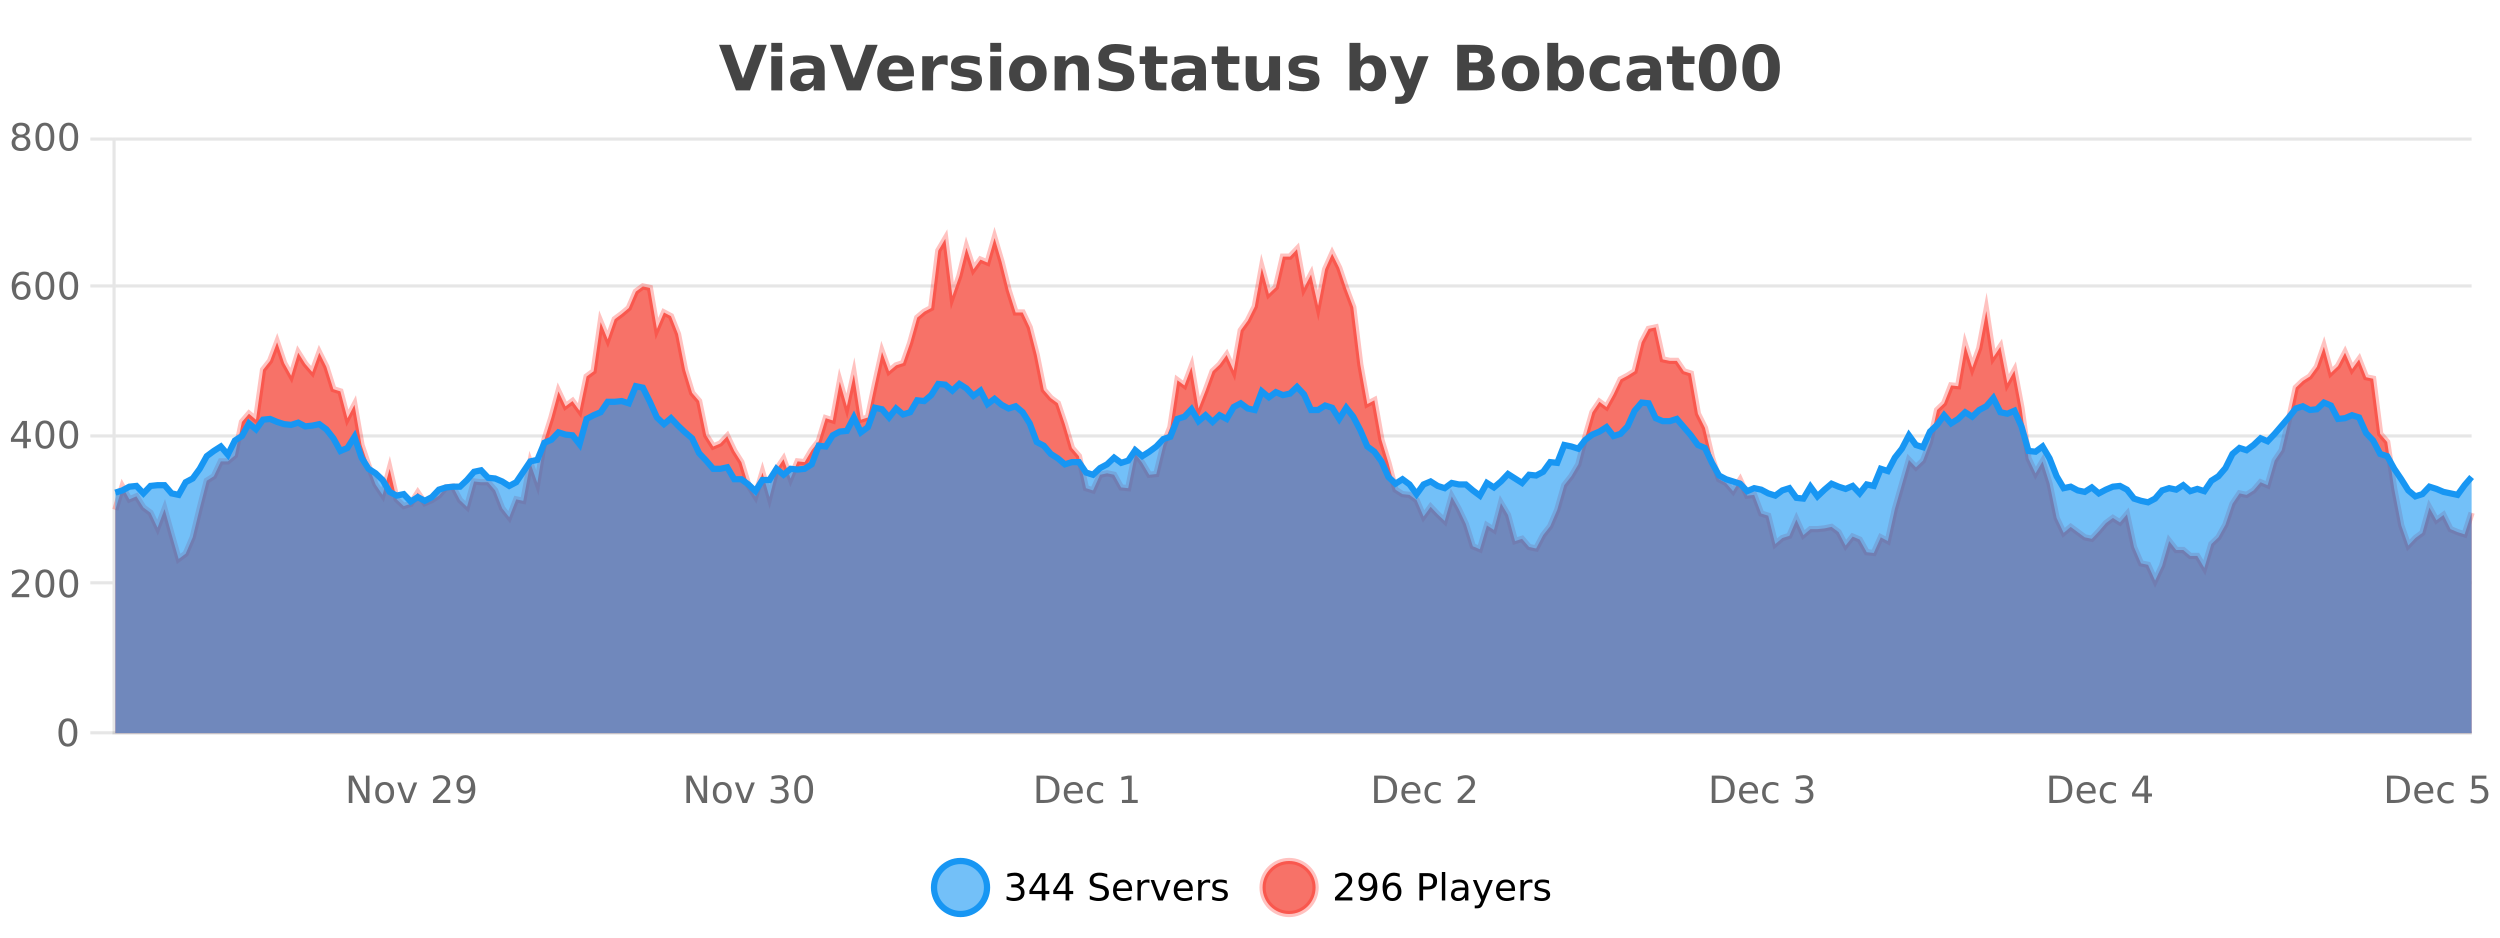 <?xml version="1.0" encoding="UTF-8"?>
<svg xmlns="http://www.w3.org/2000/svg" xmlns:xlink="http://www.w3.org/1999/xlink" width="800pt" height="300pt" viewBox="0 0 800 300" version="1.1">
<defs>
<clipPath id="clip1">
  <path d="M 270 263 L 345 263 L 345 300 L 270 300 Z M 270 263 "/>
</clipPath>
<clipPath id="clip2">
  <path d="M 375 263 L 450 263 L 450 300 L 375 300 Z M 375 263 "/>
</clipPath>
<clipPath id="clip3">
  <path d="M 36.906 76 L 790.918 76 L 790.918 234.602 L 36.906 234.602 Z M 36.906 76 "/>
</clipPath>
<clipPath id="clip4">
  <path d="M 35.906 47 L 791.922 47 L 791.922 215 L 35.906 215 Z M 35.906 47 "/>
</clipPath>
<clipPath id="clip5">
  <path d="M 36.906 122 L 790.918 122 L 790.918 234.602 L 36.906 234.602 Z M 36.906 122 "/>
</clipPath>
<clipPath id="clip6">
  <path d="M 35.906 94 L 791.922 94 L 791.922 190 L 35.906 190 Z M 35.906 94 "/>
</clipPath>
</defs>
<g id="surface652346">
<rect x="0" y="0" width="800" height="300" style="fill:rgb(100%,100%,100%);fill-opacity:1;stroke:none;"/>
<path style="fill:none;stroke-width:1;stroke-linecap:butt;stroke-linejoin:miter;stroke:rgb(0%,0%,0%);stroke-opacity:0.098;stroke-miterlimit:10;" d="M 37 234.5 L 790.918 234.5 "/>
<path style="fill:none;stroke-width:1;stroke-linecap:butt;stroke-linejoin:miter;stroke:rgb(0%,0%,0%);stroke-opacity:0.098;stroke-miterlimit:10;" d="M 28.906 234.5 L 36 234.5 "/>
<path style="fill:none;stroke-width:1;stroke-linecap:butt;stroke-linejoin:miter;stroke:rgb(0%,0%,0%);stroke-opacity:0.098;stroke-miterlimit:10;" d="M 37 186.5 L 790.918 186.5 "/>
<path style="fill:none;stroke-width:1;stroke-linecap:butt;stroke-linejoin:miter;stroke:rgb(0%,0%,0%);stroke-opacity:0.098;stroke-miterlimit:10;" d="M 28.906 186.5 L 36 186.5 "/>
<path style="fill:none;stroke-width:1;stroke-linecap:butt;stroke-linejoin:miter;stroke:rgb(0%,0%,0%);stroke-opacity:0.098;stroke-miterlimit:10;" d="M 37 139.5 L 790.918 139.5 "/>
<path style="fill:none;stroke-width:1;stroke-linecap:butt;stroke-linejoin:miter;stroke:rgb(0%,0%,0%);stroke-opacity:0.098;stroke-miterlimit:10;" d="M 28.906 139.5 L 36 139.5 "/>
<path style="fill:none;stroke-width:1;stroke-linecap:butt;stroke-linejoin:miter;stroke:rgb(0%,0%,0%);stroke-opacity:0.098;stroke-miterlimit:10;" d="M 37 91.5 L 790.918 91.5 "/>
<path style="fill:none;stroke-width:1;stroke-linecap:butt;stroke-linejoin:miter;stroke:rgb(0%,0%,0%);stroke-opacity:0.098;stroke-miterlimit:10;" d="M 28.906 91.5 L 36 91.5 "/>
<path style="fill:none;stroke-width:1;stroke-linecap:butt;stroke-linejoin:miter;stroke:rgb(0%,0%,0%);stroke-opacity:0.098;stroke-miterlimit:10;" d="M 37 44.5 L 790.918 44.5 "/>
<path style="fill:none;stroke-width:1;stroke-linecap:butt;stroke-linejoin:miter;stroke:rgb(0%,0%,0%);stroke-opacity:0.098;stroke-miterlimit:10;" d="M 28.906 44.5 L 36 44.5 "/>
<path style=" stroke:none;fill-rule:nonzero;fill:rgb(9.02%,58.824%,95.294%);fill-opacity:0.6;" d="M 315.852 284 C 315.852 288.688 312.055 292.484 307.367 292.484 C 302.684 292.484 298.883 288.688 298.883 284 C 298.883 279.312 302.684 275.516 307.367 275.516 C 312.055 275.516 315.852 279.312 315.852 284 Z M 315.852 284 "/>
<g clip-path="url(#clip1)" clip-rule="nonzero">
<path style="fill:none;stroke-width:2;stroke-linecap:butt;stroke-linejoin:miter;stroke:rgb(9.02%,58.824%,95.294%);stroke-opacity:1;stroke-miterlimit:10;" d="M 315.852 284 C 315.852 288.688 312.055 292.484 307.367 292.484 C 302.684 292.484 298.883 288.688 298.883 284 C 298.883 279.312 302.684 275.516 307.367 275.516 C 312.055 275.516 315.852 279.312 315.852 284 Z M 315.852 284 "/>
</g>
<path style=" stroke:none;fill-rule:nonzero;fill:rgb(0%,0%,0%);fill-opacity:1;" d="M 326.055 283.438 C 326.617 283.562 327.055 283.82 327.367 284.203 C 327.688 284.578 327.852 285.047 327.852 285.609 C 327.852 286.477 327.555 287.148 326.961 287.625 C 326.367 288.094 325.523 288.328 324.43 288.328 C 324.062 288.328 323.684 288.289 323.289 288.219 C 322.902 288.148 322.508 288.039 322.102 287.891 L 322.102 286.75 C 322.422 286.938 322.777 287.086 323.164 287.188 C 323.559 287.281 323.969 287.328 324.398 287.328 C 325.137 287.328 325.699 287.184 326.086 286.891 C 326.48 286.602 326.68 286.172 326.68 285.609 C 326.68 285.102 326.496 284.699 326.133 284.406 C 325.766 284.117 325.266 283.969 324.633 283.969 L 323.602 283.969 L 323.602 283 L 324.68 283 C 325.25 283 325.695 282.887 326.008 282.656 C 326.32 282.418 326.477 282.078 326.477 281.641 C 326.477 281.195 326.312 280.852 325.992 280.609 C 325.68 280.371 325.227 280.25 324.633 280.25 C 324.297 280.25 323.945 280.289 323.57 280.359 C 323.203 280.422 322.797 280.527 322.352 280.672 L 322.352 279.625 C 322.809 279.5 323.23 279.406 323.617 279.344 C 324.012 279.281 324.383 279.25 324.727 279.25 C 325.633 279.25 326.344 279.453 326.867 279.859 C 327.387 280.266 327.648 280.82 327.648 281.516 C 327.648 282.008 327.508 282.418 327.227 282.75 C 326.953 283.086 326.562 283.312 326.055 283.438 Z M 333.348 280.438 L 330.363 285.109 L 333.348 285.109 Z M 333.035 279.406 L 334.535 279.406 L 334.535 285.109 L 335.785 285.109 L 335.785 286.094 L 334.535 286.094 L 334.535 288.156 L 333.348 288.156 L 333.348 286.094 L 329.41 286.094 L 329.41 284.953 Z M 340.984 280.438 L 338 285.109 L 340.984 285.109 Z M 340.672 279.406 L 342.172 279.406 L 342.172 285.109 L 343.422 285.109 L 343.422 286.094 L 342.172 286.094 L 342.172 288.156 L 340.984 288.156 L 340.984 286.094 L 337.047 286.094 L 337.047 284.953 Z M 354.32 279.688 L 354.32 280.844 C 353.871 280.637 353.445 280.48 353.039 280.375 C 352.641 280.262 352.262 280.203 351.898 280.203 C 351.25 280.203 350.75 280.328 350.398 280.578 C 350.055 280.828 349.883 281.188 349.883 281.656 C 349.883 282.043 349.996 282.336 350.227 282.531 C 350.453 282.73 350.898 282.887 351.555 283 L 352.258 283.156 C 353.141 283.324 353.793 283.621 354.211 284.047 C 354.637 284.465 354.852 285.027 354.852 285.734 C 354.852 286.59 354.562 287.234 353.992 287.672 C 353.43 288.109 352.594 288.328 351.492 288.328 C 351.086 288.328 350.648 288.281 350.18 288.188 C 349.711 288.094 349.227 287.953 348.727 287.766 L 348.727 286.547 C 349.203 286.82 349.672 287.023 350.133 287.156 C 350.602 287.293 351.055 287.359 351.492 287.359 C 352.168 287.359 352.688 287.23 353.055 286.969 C 353.43 286.699 353.617 286.32 353.617 285.828 C 353.617 285.402 353.48 285.07 353.211 284.828 C 352.949 284.578 352.516 284.398 351.914 284.281 L 351.195 284.141 C 350.309 283.965 349.668 283.688 349.273 283.312 C 348.887 282.938 348.695 282.418 348.695 281.75 C 348.695 280.969 348.965 280.359 349.508 279.922 C 350.047 279.477 350.797 279.25 351.758 279.25 C 352.172 279.25 352.59 279.289 353.008 279.359 C 353.434 279.434 353.871 279.543 354.32 279.688 Z M 362.266 284.609 L 362.266 285.125 L 357.297 285.125 C 357.348 285.875 357.57 286.445 357.969 286.828 C 358.375 287.215 358.93 287.406 359.641 287.406 C 360.055 287.406 360.457 287.359 360.844 287.266 C 361.238 287.164 361.629 287.008 362.016 286.797 L 362.016 287.828 C 361.617 287.984 361.219 288.105 360.812 288.188 C 360.406 288.281 359.992 288.328 359.578 288.328 C 358.535 288.328 357.707 288.027 357.094 287.422 C 356.477 286.809 356.172 285.98 356.172 284.938 C 356.172 283.867 356.461 283.016 357.047 282.391 C 357.629 281.758 358.41 281.438 359.391 281.438 C 360.273 281.438 360.973 281.727 361.484 282.297 C 362.004 282.859 362.266 283.633 362.266 284.609 Z M 361.188 284.281 C 361.176 283.699 361.008 283.23 360.688 282.875 C 360.363 282.523 359.938 282.344 359.406 282.344 C 358.801 282.344 358.316 282.516 357.953 282.859 C 357.598 283.203 357.395 283.684 357.344 284.297 Z M 367.836 282.594 C 367.711 282.531 367.574 282.484 367.43 282.453 C 367.293 282.414 367.137 282.391 366.961 282.391 C 366.355 282.391 365.887 282.59 365.555 282.984 C 365.23 283.383 365.07 283.953 365.07 284.703 L 365.07 288.156 L 363.992 288.156 L 363.992 281.594 L 365.07 281.594 L 365.07 282.609 C 365.297 282.215 365.594 281.922 365.961 281.734 C 366.324 281.539 366.766 281.438 367.289 281.438 C 367.359 281.438 367.438 281.445 367.523 281.453 C 367.617 281.465 367.715 281.48 367.82 281.5 Z M 368.195 281.594 L 369.336 281.594 L 371.383 287.094 L 373.445 281.594 L 374.586 281.594 L 372.117 288.156 L 370.648 288.156 Z M 381.688 284.609 L 381.688 285.125 L 376.719 285.125 C 376.77 285.875 376.992 286.445 377.391 286.828 C 377.797 287.215 378.352 287.406 379.062 287.406 C 379.477 287.406 379.879 287.359 380.266 287.266 C 380.66 287.164 381.051 287.008 381.438 286.797 L 381.438 287.828 C 381.039 287.984 380.641 288.105 380.234 288.188 C 379.828 288.281 379.414 288.328 379 288.328 C 377.957 288.328 377.129 288.027 376.516 287.422 C 375.898 286.809 375.594 285.98 375.594 284.938 C 375.594 283.867 375.883 283.016 376.469 282.391 C 377.051 281.758 377.832 281.438 378.812 281.438 C 379.695 281.438 380.395 281.727 380.906 282.297 C 381.426 282.859 381.688 283.633 381.688 284.609 Z M 380.609 284.281 C 380.598 283.699 380.43 283.23 380.109 282.875 C 379.785 282.523 379.359 282.344 378.828 282.344 C 378.223 282.344 377.738 282.516 377.375 282.859 C 377.02 283.203 376.816 283.684 376.766 284.297 Z M 387.258 282.594 C 387.133 282.531 386.996 282.484 386.852 282.453 C 386.715 282.414 386.559 282.391 386.383 282.391 C 385.777 282.391 385.309 282.59 384.977 282.984 C 384.652 283.383 384.492 283.953 384.492 284.703 L 384.492 288.156 L 383.414 288.156 L 383.414 281.594 L 384.492 281.594 L 384.492 282.609 C 384.719 282.215 385.016 281.922 385.383 281.734 C 385.746 281.539 386.188 281.438 386.711 281.438 C 386.781 281.438 386.859 281.445 386.945 281.453 C 387.039 281.465 387.137 281.48 387.242 281.5 Z M 392.562 281.781 L 392.562 282.812 C 392.258 282.656 391.941 282.543 391.609 282.469 C 391.285 282.387 390.945 282.344 390.594 282.344 C 390.062 282.344 389.66 282.43 389.391 282.594 C 389.117 282.75 388.984 282.996 388.984 283.328 C 388.984 283.578 389.078 283.777 389.266 283.922 C 389.461 284.059 389.852 284.188 390.438 284.312 L 390.797 284.406 C 391.566 284.562 392.113 284.793 392.438 285.094 C 392.758 285.398 392.922 285.812 392.922 286.344 C 392.922 286.961 392.676 287.445 392.188 287.797 C 391.707 288.152 391.047 288.328 390.203 288.328 C 389.848 288.328 389.477 288.289 389.094 288.219 C 388.719 288.156 388.32 288.059 387.906 287.922 L 387.906 286.797 C 388.301 287.008 388.691 287.164 389.078 287.266 C 389.461 287.371 389.848 287.422 390.234 287.422 C 390.734 287.422 391.117 287.34 391.391 287.172 C 391.672 286.996 391.812 286.746 391.812 286.422 C 391.812 286.133 391.711 285.906 391.516 285.75 C 391.316 285.594 390.883 285.445 390.219 285.297 L 389.844 285.219 C 389.176 285.074 388.691 284.855 388.391 284.562 C 388.098 284.273 387.953 283.875 387.953 283.375 C 387.953 282.75 388.172 282.273 388.609 281.938 C 389.047 281.605 389.664 281.438 390.469 281.438 C 390.863 281.438 391.238 281.469 391.594 281.531 C 391.945 281.586 392.27 281.668 392.562 281.781 Z M 317.367 277.016 "/>
<path style=" stroke:none;fill-rule:nonzero;fill:rgb(96.863%,44.706%,40.784%);fill-opacity:1;" d="M 420.988 284 C 420.988 288.688 417.191 292.484 412.504 292.484 C 407.82 292.484 404.02 288.688 404.02 284 C 404.02 279.312 407.82 275.516 412.504 275.516 C 417.191 275.516 420.988 279.312 420.988 284 Z M 420.988 284 "/>
<g clip-path="url(#clip2)" clip-rule="nonzero">
<path style="fill:none;stroke-width:2;stroke-linecap:butt;stroke-linejoin:miter;stroke:rgb(100%,4.706%,0%);stroke-opacity:0.247;stroke-miterlimit:10;" d="M 420.988 284 C 420.988 288.688 417.191 292.484 412.504 292.484 C 407.82 292.484 404.02 288.688 404.02 284 C 404.02 279.312 407.82 275.516 412.504 275.516 C 417.191 275.516 420.988 279.312 420.988 284 Z M 420.988 284 "/>
</g>
<path style=" stroke:none;fill-rule:nonzero;fill:rgb(0%,0%,0%);fill-opacity:1;" d="M 428.617 287.156 L 432.758 287.156 L 432.758 288.156 L 427.195 288.156 L 427.195 287.156 C 427.641 286.699 428.25 286.078 429.023 285.297 C 429.805 284.508 430.293 283.996 430.492 283.766 C 430.875 283.352 431.141 282.996 431.289 282.703 C 431.445 282.402 431.523 282.109 431.523 281.828 C 431.523 281.359 431.355 280.98 431.023 280.688 C 430.699 280.398 430.277 280.25 429.758 280.25 C 429.383 280.25 428.984 280.312 428.57 280.438 C 428.164 280.562 427.727 280.762 427.258 281.031 L 427.258 279.828 C 427.734 279.641 428.18 279.5 428.586 279.406 C 429 279.305 429.383 279.25 429.727 279.25 C 430.633 279.25 431.355 279.48 431.898 279.938 C 432.438 280.387 432.711 280.992 432.711 281.75 C 432.711 282.105 432.641 282.445 432.508 282.766 C 432.371 283.09 432.125 283.469 431.773 283.906 C 431.668 284.023 431.355 284.352 430.836 284.891 C 430.312 285.434 429.574 286.188 428.617 287.156 Z M 435.266 287.969 L 435.266 286.891 C 435.566 287.039 435.867 287.148 436.172 287.219 C 436.473 287.293 436.773 287.328 437.078 287.328 C 437.859 287.328 438.453 287.07 438.859 286.547 C 439.273 286.016 439.508 285.215 439.562 284.141 C 439.344 284.484 439.055 284.746 438.703 284.922 C 438.359 285.102 437.973 285.188 437.547 285.188 C 436.672 285.188 435.977 284.93 435.469 284.406 C 434.957 283.875 434.703 283.148 434.703 282.219 C 434.703 281.324 434.969 280.605 435.5 280.062 C 436.031 279.523 436.738 279.25 437.625 279.25 C 438.633 279.25 439.406 279.641 439.938 280.422 C 440.477 281.195 440.75 282.32 440.75 283.797 C 440.75 285.172 440.422 286.273 439.766 287.094 C 439.109 287.918 438.227 288.328 437.125 288.328 C 436.82 288.328 436.52 288.297 436.219 288.234 C 435.914 288.18 435.598 288.094 435.266 287.969 Z M 437.625 284.266 C 438.156 284.266 438.578 284.086 438.891 283.719 C 439.203 283.355 439.359 282.855 439.359 282.219 C 439.359 281.594 439.203 281.102 438.891 280.734 C 438.578 280.371 438.156 280.188 437.625 280.188 C 437.094 280.188 436.672 280.371 436.359 280.734 C 436.055 281.102 435.906 281.594 435.906 282.219 C 435.906 282.855 436.055 283.355 436.359 283.719 C 436.672 284.086 437.094 284.266 437.625 284.266 Z M 445.555 283.312 C 445.023 283.312 444.602 283.496 444.289 283.859 C 443.977 284.227 443.82 284.719 443.82 285.344 C 443.82 285.98 443.977 286.48 444.289 286.844 C 444.602 287.211 445.023 287.391 445.555 287.391 C 446.086 287.391 446.5 287.211 446.805 286.844 C 447.117 286.48 447.273 285.98 447.273 285.344 C 447.273 284.719 447.117 284.227 446.805 283.859 C 446.5 283.496 446.086 283.312 445.555 283.312 Z M 447.898 279.594 L 447.898 280.672 C 447.594 280.539 447.293 280.434 446.992 280.359 C 446.688 280.289 446.391 280.25 446.102 280.25 C 445.32 280.25 444.719 280.516 444.305 281.047 C 443.898 281.57 443.664 282.359 443.602 283.422 C 443.828 283.09 444.117 282.836 444.461 282.656 C 444.812 282.469 445.199 282.375 445.617 282.375 C 446.492 282.375 447.184 282.641 447.695 283.172 C 448.203 283.703 448.461 284.43 448.461 285.344 C 448.461 286.25 448.195 286.977 447.664 287.516 C 447.133 288.059 446.43 288.328 445.555 288.328 C 444.531 288.328 443.758 287.945 443.227 287.172 C 442.695 286.391 442.43 285.266 442.43 283.797 C 442.43 282.414 442.758 281.309 443.414 280.484 C 444.07 279.664 444.949 279.25 446.055 279.25 C 446.344 279.25 446.641 279.281 446.945 279.344 C 447.246 279.398 447.562 279.48 447.898 279.594 Z M 455.398 280.375 L 455.398 283.672 L 456.883 283.672 C 457.434 283.672 457.859 283.531 458.164 283.25 C 458.465 282.961 458.617 282.547 458.617 282.016 C 458.617 281.496 458.465 281.094 458.164 280.812 C 457.859 280.523 457.434 280.375 456.883 280.375 Z M 454.211 279.406 L 456.883 279.406 C 457.871 279.406 458.617 279.633 459.117 280.078 C 459.617 280.516 459.867 281.164 459.867 282.016 C 459.867 282.883 459.617 283.539 459.117 283.984 C 458.617 284.422 457.871 284.641 456.883 284.641 L 455.398 284.641 L 455.398 288.156 L 454.211 288.156 Z M 461.398 279.031 L 462.477 279.031 L 462.477 288.156 L 461.398 288.156 Z M 467.719 284.859 C 466.852 284.859 466.25 284.961 465.906 285.156 C 465.57 285.355 465.406 285.695 465.406 286.172 C 465.406 286.559 465.531 286.867 465.781 287.094 C 466.039 287.312 466.383 287.422 466.812 287.422 C 467.414 287.422 467.895 287.215 468.25 286.797 C 468.613 286.371 468.797 285.805 468.797 285.094 L 468.797 284.859 Z M 469.875 284.406 L 469.875 288.156 L 468.797 288.156 L 468.797 287.156 C 468.547 287.555 468.238 287.852 467.875 288.047 C 467.508 288.234 467.062 288.328 466.531 288.328 C 465.852 288.328 465.316 288.141 464.922 287.766 C 464.523 287.383 464.328 286.875 464.328 286.25 C 464.328 285.512 464.57 284.953 465.062 284.578 C 465.562 284.203 466.301 284.016 467.281 284.016 L 468.797 284.016 L 468.797 283.906 C 468.797 283.406 468.629 283.023 468.297 282.75 C 467.973 282.48 467.52 282.344 466.938 282.344 C 466.562 282.344 466.191 282.391 465.828 282.484 C 465.473 282.578 465.133 282.715 464.812 282.891 L 464.812 281.891 C 465.207 281.734 465.586 281.621 465.953 281.547 C 466.328 281.477 466.691 281.438 467.047 281.438 C 467.992 281.438 468.703 281.684 469.172 282.172 C 469.641 282.664 469.875 283.406 469.875 284.406 Z M 474.82 288.766 C 474.516 289.547 474.219 290.055 473.93 290.297 C 473.637 290.535 473.25 290.656 472.773 290.656 L 471.914 290.656 L 471.914 289.75 L 472.539 289.75 C 472.84 289.75 473.07 289.676 473.227 289.531 C 473.391 289.395 473.574 289.066 473.773 288.547 L 473.977 288.047 L 471.32 281.594 L 472.461 281.594 L 474.508 286.719 L 476.57 281.594 L 477.711 281.594 Z M 484.812 284.609 L 484.812 285.125 L 479.844 285.125 C 479.895 285.875 480.117 286.445 480.516 286.828 C 480.922 287.215 481.477 287.406 482.188 287.406 C 482.602 287.406 483.004 287.359 483.391 287.266 C 483.785 287.164 484.176 287.008 484.562 286.797 L 484.562 287.828 C 484.164 287.984 483.766 288.105 483.359 288.188 C 482.953 288.281 482.539 288.328 482.125 288.328 C 481.082 288.328 480.254 288.027 479.641 287.422 C 479.023 286.809 478.719 285.98 478.719 284.938 C 478.719 283.867 479.008 283.016 479.594 282.391 C 480.176 281.758 480.957 281.438 481.938 281.438 C 482.82 281.438 483.52 281.727 484.031 282.297 C 484.551 282.859 484.812 283.633 484.812 284.609 Z M 483.734 284.281 C 483.723 283.699 483.555 283.23 483.234 282.875 C 482.91 282.523 482.484 282.344 481.953 282.344 C 481.348 282.344 480.863 282.516 480.5 282.859 C 480.145 283.203 479.941 283.684 479.891 284.297 Z M 490.383 282.594 C 490.258 282.531 490.121 282.484 489.977 282.453 C 489.84 282.414 489.684 282.391 489.508 282.391 C 488.902 282.391 488.434 282.59 488.102 282.984 C 487.777 283.383 487.617 283.953 487.617 284.703 L 487.617 288.156 L 486.539 288.156 L 486.539 281.594 L 487.617 281.594 L 487.617 282.609 C 487.844 282.215 488.141 281.922 488.508 281.734 C 488.871 281.539 489.312 281.438 489.836 281.438 C 489.906 281.438 489.984 281.445 490.07 281.453 C 490.164 281.465 490.262 281.48 490.367 281.5 Z M 495.691 281.781 L 495.691 282.812 C 495.387 282.656 495.07 282.543 494.738 282.469 C 494.414 282.387 494.074 282.344 493.723 282.344 C 493.191 282.344 492.789 282.43 492.52 282.594 C 492.246 282.75 492.113 282.996 492.113 283.328 C 492.113 283.578 492.207 283.777 492.395 283.922 C 492.59 284.059 492.98 284.188 493.566 284.312 L 493.926 284.406 C 494.695 284.562 495.242 284.793 495.566 285.094 C 495.887 285.398 496.051 285.812 496.051 286.344 C 496.051 286.961 495.805 287.445 495.316 287.797 C 494.836 288.152 494.176 288.328 493.332 288.328 C 492.977 288.328 492.605 288.289 492.223 288.219 C 491.848 288.156 491.449 288.059 491.035 287.922 L 491.035 286.797 C 491.43 287.008 491.82 287.164 492.207 287.266 C 492.59 287.371 492.977 287.422 493.363 287.422 C 493.863 287.422 494.246 287.34 494.52 287.172 C 494.801 286.996 494.941 286.746 494.941 286.422 C 494.941 286.133 494.84 285.906 494.645 285.75 C 494.445 285.594 494.012 285.445 493.348 285.297 L 492.973 285.219 C 492.305 285.074 491.82 284.855 491.52 284.562 C 491.227 284.273 491.082 283.875 491.082 283.375 C 491.082 282.75 491.301 282.273 491.738 281.938 C 492.176 281.605 492.793 281.438 493.598 281.438 C 493.992 281.438 494.367 281.469 494.723 281.531 C 495.074 281.586 495.398 281.668 495.691 281.781 Z M 422.504 277.016 "/>
<path style=" stroke:none;fill-rule:nonzero;fill:rgb(26.667%,26.667%,26.667%);fill-opacity:1;" d="M 230.094 14.344 L 233.875 14.344 L 237.75 25.109 L 241.609 14.344 L 245.375 14.344 L 239.984 28.922 L 235.5 28.922 Z M 246.812 17.984 L 250.297 17.984 L 250.297 28.922 L 246.812 28.922 Z M 246.812 13.719 L 250.297 13.719 L 250.297 16.578 L 246.812 16.578 Z M 258.562 24 C 257.832 24 257.285 24.125 256.922 24.375 C 256.555 24.617 256.375 24.98 256.375 25.469 C 256.375 25.906 256.52 26.25 256.812 26.5 C 257.113 26.75 257.523 26.875 258.047 26.875 C 258.703 26.875 259.254 26.641 259.703 26.172 C 260.16 25.703 260.391 25.117 260.391 24.406 L 260.391 24 Z M 263.906 22.688 L 263.906 28.922 L 260.391 28.922 L 260.391 27.297 C 259.922 27.965 259.391 28.449 258.797 28.75 C 258.211 29.051 257.5 29.203 256.656 29.203 C 255.531 29.203 254.613 28.875 253.906 28.219 C 253.195 27.555 252.844 26.695 252.844 25.641 C 252.844 24.359 253.281 23.422 254.156 22.828 C 255.039 22.227 256.43 21.922 258.328 21.922 L 260.391 21.922 L 260.391 21.641 C 260.391 21.09 260.172 20.688 259.734 20.438 C 259.297 20.18 258.613 20.047 257.688 20.047 C 256.938 20.047 256.238 20.125 255.594 20.281 C 254.945 20.43 254.348 20.648 253.797 20.938 L 253.797 18.281 C 254.547 18.094 255.297 17.953 256.047 17.859 C 256.805 17.766 257.566 17.719 258.328 17.719 C 260.297 17.719 261.719 18.109 262.594 18.891 C 263.469 19.664 263.906 20.93 263.906 22.688 Z M 265.57 14.344 L 269.352 14.344 L 273.227 25.109 L 277.086 14.344 L 280.852 14.344 L 275.461 28.922 L 270.977 28.922 Z M 292.457 23.422 L 292.457 24.422 L 284.285 24.422 C 284.367 25.246 284.664 25.859 285.176 26.266 C 285.684 26.672 286.395 26.875 287.301 26.875 C 288.039 26.875 288.793 26.766 289.566 26.547 C 290.336 26.328 291.129 26 291.941 25.562 L 291.941 28.25 C 291.117 28.562 290.289 28.797 289.457 28.953 C 288.633 29.117 287.809 29.203 286.988 29.203 C 285.008 29.203 283.465 28.703 282.363 27.703 C 281.27 26.695 280.723 25.281 280.723 23.469 C 280.723 21.68 281.258 20.273 282.332 19.25 C 283.414 18.23 284.898 17.719 286.785 17.719 C 288.504 17.719 289.879 18.242 290.91 19.281 C 291.941 20.312 292.457 21.695 292.457 23.422 Z M 288.863 22.266 C 288.863 21.602 288.668 21.062 288.285 20.656 C 287.898 20.25 287.395 20.047 286.77 20.047 C 286.09 20.047 285.539 20.242 285.113 20.625 C 284.695 21 284.434 21.547 284.332 22.266 Z M 303.242 20.969 C 302.93 20.824 302.621 20.719 302.32 20.656 C 302.016 20.586 301.715 20.547 301.414 20.547 C 300.508 20.547 299.809 20.836 299.32 21.406 C 298.84 21.98 298.602 22.805 298.602 23.875 L 298.602 28.922 L 295.117 28.922 L 295.117 17.984 L 298.602 17.984 L 298.602 19.781 C 299.047 19.062 299.562 18.543 300.148 18.219 C 300.73 17.887 301.43 17.719 302.242 17.719 C 302.367 17.719 302.496 17.727 302.633 17.734 C 302.766 17.746 302.965 17.766 303.227 17.797 Z M 313.508 18.328 L 313.508 20.984 C 312.766 20.672 312.047 20.438 311.352 20.281 C 310.652 20.125 309.992 20.047 309.367 20.047 C 308.711 20.047 308.219 20.133 307.898 20.297 C 307.574 20.465 307.414 20.719 307.414 21.062 C 307.414 21.344 307.531 21.559 307.773 21.703 C 308.023 21.852 308.461 21.961 309.086 22.031 L 309.711 22.125 C 311.5 22.355 312.703 22.73 313.32 23.25 C 313.934 23.773 314.242 24.59 314.242 25.703 C 314.242 26.871 313.809 27.746 312.945 28.328 C 312.09 28.914 310.812 29.203 309.117 29.203 C 308.387 29.203 307.637 29.145 306.867 29.031 C 306.094 28.918 305.305 28.746 304.492 28.516 L 304.492 25.859 C 305.188 26.203 305.902 26.461 306.633 26.625 C 307.359 26.793 308.105 26.875 308.867 26.875 C 309.555 26.875 310.07 26.781 310.414 26.594 C 310.758 26.406 310.93 26.125 310.93 25.75 C 310.93 25.438 310.809 25.211 310.57 25.062 C 310.328 24.906 309.855 24.789 309.148 24.703 L 308.539 24.625 C 306.977 24.43 305.883 24.07 305.258 23.547 C 304.633 23.016 304.32 22.215 304.32 21.141 C 304.32 19.984 304.715 19.125 305.508 18.562 C 306.309 18 307.527 17.719 309.164 17.719 C 309.809 17.719 310.484 17.773 311.195 17.875 C 311.902 17.969 312.672 18.121 313.508 18.328 Z M 316.883 17.984 L 320.367 17.984 L 320.367 28.922 L 316.883 28.922 Z M 316.883 13.719 L 320.367 13.719 L 320.367 16.578 L 316.883 16.578 Z M 328.941 20.219 C 328.16 20.219 327.566 20.5 327.16 21.062 C 326.754 21.617 326.551 22.418 326.551 23.469 C 326.551 24.512 326.754 25.312 327.16 25.875 C 327.566 26.43 328.16 26.703 328.941 26.703 C 329.699 26.703 330.277 26.43 330.676 25.875 C 331.082 25.312 331.285 24.512 331.285 23.469 C 331.285 22.418 331.082 21.617 330.676 21.062 C 330.277 20.5 329.699 20.219 328.941 20.219 Z M 328.941 17.719 C 330.816 17.719 332.277 18.23 333.332 19.25 C 334.395 20.262 334.926 21.668 334.926 23.469 C 334.926 25.262 334.395 26.668 333.332 27.688 C 332.277 28.699 330.816 29.203 328.941 29.203 C 327.043 29.203 325.566 28.699 324.504 27.688 C 323.441 26.668 322.91 25.262 322.91 23.469 C 322.91 21.668 323.441 20.262 324.504 19.25 C 325.566 18.23 327.043 17.719 328.941 17.719 Z M 348.461 22.266 L 348.461 28.922 L 344.945 28.922 L 344.945 23.828 C 344.945 22.883 344.922 22.23 344.883 21.875 C 344.84 21.512 344.766 21.246 344.664 21.078 C 344.527 20.852 344.34 20.672 344.102 20.547 C 343.871 20.422 343.605 20.359 343.305 20.359 C 342.574 20.359 342 20.641 341.586 21.203 C 341.168 21.766 340.961 22.547 340.961 23.547 L 340.961 28.922 L 337.477 28.922 L 337.477 17.984 L 340.961 17.984 L 340.961 19.578 C 341.492 18.945 342.055 18.477 342.648 18.172 C 343.242 17.871 343.891 17.719 344.602 17.719 C 345.871 17.719 346.828 18.109 347.477 18.891 C 348.133 19.664 348.461 20.789 348.461 22.266 Z M 362.016 14.797 L 362.016 17.891 C 361.211 17.527 360.43 17.258 359.672 17.078 C 358.91 16.891 358.191 16.797 357.516 16.797 C 356.617 16.797 355.953 16.922 355.516 17.172 C 355.086 17.422 354.875 17.809 354.875 18.328 C 354.875 18.715 355.02 19.016 355.312 19.234 C 355.602 19.453 356.129 19.641 356.891 19.797 L 358.484 20.125 C 360.109 20.449 361.258 20.945 361.938 21.609 C 362.625 22.277 362.969 23.219 362.969 24.438 C 362.969 26.043 362.488 27.242 361.531 28.031 C 360.582 28.812 359.129 29.203 357.172 29.203 C 356.242 29.203 355.312 29.113 354.375 28.938 C 353.445 28.762 352.52 28.5 351.594 28.156 L 351.594 24.984 C 352.52 25.484 353.414 25.859 354.281 26.109 C 355.156 26.359 356 26.484 356.812 26.484 C 357.633 26.484 358.258 26.352 358.688 26.078 C 359.125 25.797 359.344 25.402 359.344 24.891 C 359.344 24.445 359.191 24.094 358.891 23.844 C 358.598 23.594 358.008 23.371 357.125 23.172 L 355.672 22.859 C 354.211 22.547 353.145 22.055 352.469 21.375 C 351.801 20.688 351.469 19.762 351.469 18.594 C 351.469 17.148 351.938 16.031 352.875 15.25 C 353.812 14.469 355.16 14.078 356.922 14.078 C 357.723 14.078 358.547 14.141 359.391 14.266 C 360.234 14.383 361.109 14.559 362.016 14.797 Z M 369.934 14.875 L 369.934 17.984 L 373.543 17.984 L 373.543 20.484 L 369.934 20.484 L 369.934 25.125 C 369.934 25.637 370.031 25.98 370.23 26.156 C 370.438 26.336 370.84 26.422 371.434 26.422 L 373.23 26.422 L 373.23 28.922 L 370.23 28.922 C 368.855 28.922 367.875 28.637 367.293 28.062 C 366.719 27.48 366.434 26.5 366.434 25.125 L 366.434 20.484 L 364.699 20.484 L 364.699 17.984 L 366.434 17.984 L 366.434 14.875 Z M 380.57 24 C 379.84 24 379.293 24.125 378.93 24.375 C 378.562 24.617 378.383 24.98 378.383 25.469 C 378.383 25.906 378.527 26.25 378.82 26.5 C 379.121 26.75 379.531 26.875 380.055 26.875 C 380.711 26.875 381.262 26.641 381.711 26.172 C 382.168 25.703 382.398 25.117 382.398 24.406 L 382.398 24 Z M 385.914 22.688 L 385.914 28.922 L 382.398 28.922 L 382.398 27.297 C 381.93 27.965 381.398 28.449 380.805 28.75 C 380.219 29.051 379.508 29.203 378.664 29.203 C 377.539 29.203 376.621 28.875 375.914 28.219 C 375.203 27.555 374.852 26.695 374.852 25.641 C 374.852 24.359 375.289 23.422 376.164 22.828 C 377.047 22.227 378.438 21.922 380.336 21.922 L 382.398 21.922 L 382.398 21.641 C 382.398 21.09 382.18 20.688 381.742 20.438 C 381.305 20.18 380.621 20.047 379.695 20.047 C 378.945 20.047 378.246 20.125 377.602 20.281 C 376.953 20.43 376.355 20.648 375.805 20.938 L 375.805 18.281 C 376.555 18.094 377.305 17.953 378.055 17.859 C 378.812 17.766 379.574 17.719 380.336 17.719 C 382.305 17.719 383.727 18.109 384.602 18.891 C 385.477 19.664 385.914 20.93 385.914 22.688 Z M 392.992 14.875 L 392.992 17.984 L 396.602 17.984 L 396.602 20.484 L 392.992 20.484 L 392.992 25.125 C 392.992 25.637 393.09 25.98 393.289 26.156 C 393.496 26.336 393.898 26.422 394.492 26.422 L 396.289 26.422 L 396.289 28.922 L 393.289 28.922 C 391.914 28.922 390.934 28.637 390.352 28.062 C 389.777 27.48 389.492 26.5 389.492 25.125 L 389.492 20.484 L 387.758 20.484 L 387.758 17.984 L 389.492 17.984 L 389.492 14.875 Z M 398.613 24.656 L 398.613 17.984 L 402.129 17.984 L 402.129 19.078 C 402.129 19.672 402.121 20.418 402.113 21.312 C 402.113 22.211 402.113 22.805 402.113 23.094 C 402.113 23.98 402.133 24.617 402.176 25 C 402.227 25.387 402.305 25.668 402.41 25.844 C 402.555 26.074 402.742 26.25 402.973 26.375 C 403.199 26.5 403.465 26.562 403.77 26.562 C 404.496 26.562 405.07 26.281 405.488 25.719 C 405.902 25.156 406.113 24.383 406.113 23.391 L 406.113 17.984 L 409.613 17.984 L 409.613 28.922 L 406.113 28.922 L 406.113 27.344 C 405.582 27.98 405.02 28.449 404.426 28.75 C 403.84 29.051 403.195 29.203 402.488 29.203 C 401.227 29.203 400.262 28.82 399.598 28.047 C 398.941 27.266 398.613 26.137 398.613 24.656 Z M 421.508 18.328 L 421.508 20.984 C 420.766 20.672 420.047 20.438 419.352 20.281 C 418.652 20.125 417.992 20.047 417.367 20.047 C 416.711 20.047 416.219 20.133 415.898 20.297 C 415.574 20.465 415.414 20.719 415.414 21.062 C 415.414 21.344 415.531 21.559 415.773 21.703 C 416.023 21.852 416.461 21.961 417.086 22.031 L 417.711 22.125 C 419.5 22.355 420.703 22.73 421.32 23.25 C 421.934 23.773 422.242 24.59 422.242 25.703 C 422.242 26.871 421.809 27.746 420.945 28.328 C 420.09 28.914 418.812 29.203 417.117 29.203 C 416.387 29.203 415.637 29.145 414.867 29.031 C 414.094 28.918 413.305 28.746 412.492 28.516 L 412.492 25.859 C 413.188 26.203 413.902 26.461 414.633 26.625 C 415.359 26.793 416.105 26.875 416.867 26.875 C 417.555 26.875 418.07 26.781 418.414 26.594 C 418.758 26.406 418.93 26.125 418.93 25.75 C 418.93 25.438 418.809 25.211 418.57 25.062 C 418.328 24.906 417.855 24.789 417.148 24.703 L 416.539 24.625 C 414.977 24.43 413.883 24.07 413.258 23.547 C 412.633 23.016 412.32 22.215 412.32 21.141 C 412.32 19.984 412.715 19.125 413.508 18.562 C 414.309 18 415.527 17.719 417.164 17.719 C 417.809 17.719 418.484 17.773 419.195 17.875 C 419.902 17.969 420.672 18.121 421.508 18.328 Z M 437.656 26.672 C 438.406 26.672 438.977 26.402 439.375 25.859 C 439.77 25.309 439.969 24.512 439.969 23.469 C 439.969 22.43 439.77 21.637 439.375 21.094 C 438.977 20.543 438.406 20.266 437.656 20.266 C 436.906 20.266 436.328 20.543 435.922 21.094 C 435.523 21.637 435.328 22.43 435.328 23.469 C 435.328 24.5 435.523 25.293 435.922 25.844 C 436.328 26.398 436.906 26.672 437.656 26.672 Z M 435.328 19.578 C 435.816 18.945 436.352 18.477 436.938 18.172 C 437.52 17.871 438.191 17.719 438.953 17.719 C 440.305 17.719 441.414 18.258 442.281 19.328 C 443.145 20.402 443.578 21.781 443.578 23.469 C 443.578 25.148 443.145 26.523 442.281 27.594 C 441.414 28.668 440.305 29.203 438.953 29.203 C 438.191 29.203 437.52 29.051 436.938 28.75 C 436.352 28.449 435.816 27.98 435.328 27.344 L 435.328 28.922 L 431.844 28.922 L 431.844 13.719 L 435.328 13.719 Z M 444.723 17.984 L 448.207 17.984 L 451.16 25.406 L 453.66 17.984 L 457.145 17.984 L 452.551 29.953 C 452.09 31.172 451.551 32.02 450.926 32.5 C 450.309 32.988 449.504 33.234 448.504 33.234 L 446.473 33.234 L 446.473 30.938 L 447.566 30.938 C 448.16 30.938 448.59 30.844 448.863 30.656 C 449.133 30.469 449.34 30.129 449.488 29.641 L 449.598 29.344 Z M 472.145 19.984 C 472.738 19.984 473.184 19.855 473.488 19.594 C 473.801 19.336 473.957 18.949 473.957 18.438 C 473.957 17.938 473.801 17.559 473.488 17.297 C 473.184 17.039 472.738 16.906 472.145 16.906 L 470.066 16.906 L 470.066 19.984 Z M 472.27 26.359 C 473.027 26.359 473.598 26.203 473.973 25.891 C 474.355 25.57 474.551 25.086 474.551 24.438 C 474.551 23.805 474.363 23.328 473.988 23.016 C 473.613 22.703 473.039 22.547 472.27 22.547 L 470.066 22.547 L 470.066 26.359 Z M 475.77 21.125 C 476.582 21.355 477.207 21.789 477.645 22.422 C 478.09 23.047 478.316 23.82 478.316 24.734 C 478.316 26.141 477.836 27.195 476.879 27.891 C 475.93 28.578 474.488 28.922 472.551 28.922 L 466.316 28.922 L 466.316 14.344 L 471.957 14.344 C 473.977 14.344 475.441 14.652 476.348 15.266 C 477.262 15.871 477.723 16.852 477.723 18.203 C 477.723 18.914 477.555 19.516 477.223 20.016 C 476.887 20.508 476.402 20.875 475.77 21.125 Z M 486.609 20.219 C 485.828 20.219 485.234 20.5 484.828 21.062 C 484.422 21.617 484.219 22.418 484.219 23.469 C 484.219 24.512 484.422 25.312 484.828 25.875 C 485.234 26.43 485.828 26.703 486.609 26.703 C 487.367 26.703 487.945 26.43 488.344 25.875 C 488.75 25.312 488.953 24.512 488.953 23.469 C 488.953 22.418 488.75 21.617 488.344 21.062 C 487.945 20.5 487.367 20.219 486.609 20.219 Z M 486.609 17.719 C 488.484 17.719 489.945 18.23 491 19.25 C 492.062 20.262 492.594 21.668 492.594 23.469 C 492.594 25.262 492.062 26.668 491 27.688 C 489.945 28.699 488.484 29.203 486.609 29.203 C 484.711 29.203 483.234 28.699 482.172 27.688 C 481.109 26.668 480.578 25.262 480.578 23.469 C 480.578 21.668 481.109 20.262 482.172 19.25 C 483.234 18.23 484.711 17.719 486.609 17.719 Z M 500.957 26.672 C 501.707 26.672 502.277 26.402 502.676 25.859 C 503.07 25.309 503.27 24.512 503.27 23.469 C 503.27 22.43 503.07 21.637 502.676 21.094 C 502.277 20.543 501.707 20.266 500.957 20.266 C 500.207 20.266 499.629 20.543 499.223 21.094 C 498.824 21.637 498.629 22.43 498.629 23.469 C 498.629 24.5 498.824 25.293 499.223 25.844 C 499.629 26.398 500.207 26.672 500.957 26.672 Z M 498.629 19.578 C 499.117 18.945 499.652 18.477 500.238 18.172 C 500.82 17.871 501.492 17.719 502.254 17.719 C 503.605 17.719 504.715 18.258 505.582 19.328 C 506.445 20.402 506.879 21.781 506.879 23.469 C 506.879 25.148 506.445 26.523 505.582 27.594 C 504.715 28.668 503.605 29.203 502.254 29.203 C 501.492 29.203 500.82 29.051 500.238 28.75 C 499.652 28.449 499.117 27.98 498.629 27.344 L 498.629 28.922 L 495.145 28.922 L 495.145 13.719 L 498.629 13.719 Z M 518.289 18.328 L 518.289 21.172 C 517.82 20.852 517.344 20.609 516.867 20.453 C 516.387 20.297 515.887 20.219 515.367 20.219 C 514.398 20.219 513.637 20.508 513.086 21.078 C 512.543 21.641 512.273 22.438 512.273 23.469 C 512.273 24.492 512.543 25.289 513.086 25.859 C 513.637 26.422 514.398 26.703 515.367 26.703 C 515.918 26.703 516.438 26.625 516.93 26.469 C 517.418 26.305 517.871 26.059 518.289 25.734 L 518.289 28.594 C 517.746 28.805 517.195 28.953 516.633 29.047 C 516.07 29.148 515.5 29.203 514.93 29.203 C 512.961 29.203 511.418 28.699 510.305 27.688 C 509.188 26.68 508.633 25.273 508.633 23.469 C 508.633 21.656 509.188 20.246 510.305 19.234 C 511.418 18.227 512.961 17.719 514.93 17.719 C 515.5 17.719 516.062 17.773 516.617 17.875 C 517.18 17.969 517.734 18.121 518.289 18.328 Z M 526.207 24 C 525.477 24 524.93 24.125 524.566 24.375 C 524.199 24.617 524.02 24.98 524.02 25.469 C 524.02 25.906 524.164 26.25 524.457 26.5 C 524.758 26.75 525.168 26.875 525.691 26.875 C 526.348 26.875 526.898 26.641 527.348 26.172 C 527.805 25.703 528.035 25.117 528.035 24.406 L 528.035 24 Z M 531.551 22.688 L 531.551 28.922 L 528.035 28.922 L 528.035 27.297 C 527.566 27.965 527.035 28.449 526.441 28.75 C 525.855 29.051 525.145 29.203 524.301 29.203 C 523.176 29.203 522.258 28.875 521.551 28.219 C 520.84 27.555 520.488 26.695 520.488 25.641 C 520.488 24.359 520.926 23.422 521.801 22.828 C 522.684 22.227 524.074 21.922 525.973 21.922 L 528.035 21.922 L 528.035 21.641 C 528.035 21.09 527.816 20.688 527.379 20.438 C 526.941 20.18 526.258 20.047 525.332 20.047 C 524.582 20.047 523.883 20.125 523.238 20.281 C 522.59 20.43 521.992 20.648 521.441 20.938 L 521.441 18.281 C 522.191 18.094 522.941 17.953 523.691 17.859 C 524.449 17.766 525.211 17.719 525.973 17.719 C 527.941 17.719 529.363 18.109 530.238 18.891 C 531.113 19.664 531.551 20.93 531.551 22.688 Z M 538.625 14.875 L 538.625 17.984 L 542.234 17.984 L 542.234 20.484 L 538.625 20.484 L 538.625 25.125 C 538.625 25.637 538.723 25.98 538.922 26.156 C 539.129 26.336 539.531 26.422 540.125 26.422 L 541.922 26.422 L 541.922 28.922 L 538.922 28.922 C 537.547 28.922 536.566 28.637 535.984 28.062 C 535.41 27.48 535.125 26.5 535.125 25.125 L 535.125 20.484 L 533.391 20.484 L 533.391 17.984 L 535.125 17.984 L 535.125 14.875 Z M 551.891 21.609 C 551.891 19.789 551.719 18.508 551.375 17.766 C 551.031 17.016 550.457 16.641 549.656 16.641 C 548.844 16.641 548.266 17.016 547.922 17.766 C 547.578 18.508 547.406 19.789 547.406 21.609 C 547.406 23.453 547.578 24.758 547.922 25.516 C 548.266 26.266 548.844 26.641 549.656 26.641 C 550.457 26.641 551.031 26.266 551.375 25.516 C 551.719 24.758 551.891 23.453 551.891 21.609 Z M 555.641 21.641 C 555.641 24.059 555.117 25.922 554.078 27.234 C 553.035 28.547 551.562 29.203 549.656 29.203 C 547.727 29.203 546.242 28.547 545.203 27.234 C 544.16 25.922 543.641 24.059 543.641 21.641 C 543.641 19.227 544.16 17.359 545.203 16.047 C 546.242 14.734 547.727 14.078 549.656 14.078 C 551.562 14.078 553.035 14.734 554.078 16.047 C 555.117 17.359 555.641 19.227 555.641 21.641 Z M 565.805 21.609 C 565.805 19.789 565.633 18.508 565.289 17.766 C 564.945 17.016 564.371 16.641 563.57 16.641 C 562.758 16.641 562.18 17.016 561.836 17.766 C 561.492 18.508 561.32 19.789 561.32 21.609 C 561.32 23.453 561.492 24.758 561.836 25.516 C 562.18 26.266 562.758 26.641 563.57 26.641 C 564.371 26.641 564.945 26.266 565.289 25.516 C 565.633 24.758 565.805 23.453 565.805 21.609 Z M 569.555 21.641 C 569.555 24.059 569.031 25.922 567.992 27.234 C 566.949 28.547 565.477 29.203 563.57 29.203 C 561.641 29.203 560.156 28.547 559.117 27.234 C 558.074 25.922 557.555 24.059 557.555 21.641 C 557.555 19.227 558.074 17.359 559.117 16.047 C 560.156 14.734 561.641 14.078 563.57 14.078 C 565.477 14.078 566.949 14.734 567.992 16.047 C 569.031 17.359 569.555 19.227 569.555 21.641 Z M 230 10.359 "/>
<path style="fill:none;stroke-width:1;stroke-linecap:butt;stroke-linejoin:miter;stroke:rgb(0%,0%,0%);stroke-opacity:0.098;stroke-miterlimit:10;" d="M 36 234.5 L 791 234.5 "/>
<path style=" stroke:none;fill-rule:nonzero;fill:rgb(40%,40%,40%);fill-opacity:1;" d="M 111.609 248.203 L 113.203 248.203 L 117.094 255.516 L 117.094 248.203 L 118.234 248.203 L 118.234 256.953 L 116.641 256.953 L 112.766 249.641 L 112.766 256.953 L 111.609 256.953 Z M 123.086 251.141 C 122.512 251.141 122.055 251.371 121.711 251.828 C 121.375 252.277 121.211 252.891 121.211 253.672 C 121.211 254.465 121.375 255.086 121.711 255.531 C 122.043 255.98 122.5 256.203 123.086 256.203 C 123.656 256.203 124.109 255.98 124.445 255.531 C 124.789 255.074 124.961 254.453 124.961 253.672 C 124.961 252.902 124.789 252.289 124.445 251.828 C 124.109 251.371 123.656 251.141 123.086 251.141 Z M 123.086 250.234 C 124.023 250.234 124.758 250.543 125.289 251.156 C 125.828 251.762 126.102 252.602 126.102 253.672 C 126.102 254.746 125.828 255.59 125.289 256.203 C 124.758 256.82 124.023 257.125 123.086 257.125 C 122.148 257.125 121.406 256.82 120.867 256.203 C 120.336 255.59 120.07 254.746 120.07 253.672 C 120.07 252.602 120.336 251.762 120.867 251.156 C 121.406 250.543 122.148 250.234 123.086 250.234 Z M 127.117 250.391 L 128.258 250.391 L 130.305 255.891 L 132.367 250.391 L 133.508 250.391 L 131.039 256.953 L 129.57 256.953 Z M 139.969 255.953 L 144.109 255.953 L 144.109 256.953 L 138.547 256.953 L 138.547 255.953 C 138.992 255.496 139.602 254.875 140.375 254.094 C 141.156 253.305 141.645 252.793 141.844 252.562 C 142.227 252.148 142.492 251.793 142.641 251.5 C 142.797 251.199 142.875 250.906 142.875 250.625 C 142.875 250.156 142.707 249.777 142.375 249.484 C 142.051 249.195 141.629 249.047 141.109 249.047 C 140.734 249.047 140.336 249.109 139.922 249.234 C 139.516 249.359 139.078 249.559 138.609 249.828 L 138.609 248.625 C 139.086 248.438 139.531 248.297 139.938 248.203 C 140.352 248.102 140.734 248.047 141.078 248.047 C 141.984 248.047 142.707 248.277 143.25 248.734 C 143.789 249.184 144.062 249.789 144.062 250.547 C 144.062 250.902 143.992 251.242 143.859 251.562 C 143.723 251.887 143.477 252.266 143.125 252.703 C 143.02 252.82 142.707 253.148 142.188 253.688 C 141.664 254.23 140.926 254.984 139.969 255.953 Z M 146.617 256.766 L 146.617 255.688 C 146.918 255.836 147.219 255.945 147.523 256.016 C 147.824 256.09 148.125 256.125 148.43 256.125 C 149.211 256.125 149.805 255.867 150.211 255.344 C 150.625 254.812 150.859 254.012 150.914 252.938 C 150.695 253.281 150.406 253.543 150.055 253.719 C 149.711 253.898 149.324 253.984 148.898 253.984 C 148.023 253.984 147.328 253.727 146.82 253.203 C 146.309 252.672 146.055 251.945 146.055 251.016 C 146.055 250.121 146.32 249.402 146.852 248.859 C 147.383 248.32 148.09 248.047 148.977 248.047 C 149.984 248.047 150.758 248.438 151.289 249.219 C 151.828 249.992 152.102 251.117 152.102 252.594 C 152.102 253.969 151.773 255.07 151.117 255.891 C 150.461 256.715 149.578 257.125 148.477 257.125 C 148.172 257.125 147.871 257.094 147.57 257.031 C 147.266 256.977 146.949 256.891 146.617 256.766 Z M 148.977 253.062 C 149.508 253.062 149.93 252.883 150.242 252.516 C 150.555 252.152 150.711 251.652 150.711 251.016 C 150.711 250.391 150.555 249.898 150.242 249.531 C 149.93 249.168 149.508 248.984 148.977 248.984 C 148.445 248.984 148.023 249.168 147.711 249.531 C 147.406 249.898 147.258 250.391 147.258 251.016 C 147.258 251.652 147.406 252.152 147.711 252.516 C 148.023 252.883 148.445 253.062 148.977 253.062 Z M 110.438 245.816 "/>
<path style=" stroke:none;fill-rule:nonzero;fill:rgb(40%,40%,40%);fill-opacity:1;" d="M 219.648 248.203 L 221.242 248.203 L 225.133 255.516 L 225.133 248.203 L 226.273 248.203 L 226.273 256.953 L 224.68 256.953 L 220.805 249.641 L 220.805 256.953 L 219.648 256.953 Z M 231.125 251.141 C 230.551 251.141 230.094 251.371 229.75 251.828 C 229.414 252.277 229.25 252.891 229.25 253.672 C 229.25 254.465 229.414 255.086 229.75 255.531 C 230.082 255.98 230.539 256.203 231.125 256.203 C 231.695 256.203 232.148 255.98 232.484 255.531 C 232.828 255.074 233 254.453 233 253.672 C 233 252.902 232.828 252.289 232.484 251.828 C 232.148 251.371 231.695 251.141 231.125 251.141 Z M 231.125 250.234 C 232.062 250.234 232.797 250.543 233.328 251.156 C 233.867 251.762 234.141 252.602 234.141 253.672 C 234.141 254.746 233.867 255.59 233.328 256.203 C 232.797 256.82 232.062 257.125 231.125 257.125 C 230.188 257.125 229.445 256.82 228.906 256.203 C 228.375 255.59 228.109 254.746 228.109 253.672 C 228.109 252.602 228.375 251.762 228.906 251.156 C 229.445 250.543 230.188 250.234 231.125 250.234 Z M 235.156 250.391 L 236.297 250.391 L 238.344 255.891 L 240.406 250.391 L 241.547 250.391 L 239.078 256.953 L 237.609 256.953 Z M 250.586 252.234 C 251.148 252.359 251.586 252.617 251.898 253 C 252.219 253.375 252.383 253.844 252.383 254.406 C 252.383 255.273 252.086 255.945 251.492 256.422 C 250.898 256.891 250.055 257.125 248.961 257.125 C 248.594 257.125 248.215 257.086 247.82 257.016 C 247.434 256.945 247.039 256.836 246.633 256.688 L 246.633 255.547 C 246.953 255.734 247.309 255.883 247.695 255.984 C 248.09 256.078 248.5 256.125 248.93 256.125 C 249.668 256.125 250.23 255.98 250.617 255.688 C 251.012 255.398 251.211 254.969 251.211 254.406 C 251.211 253.898 251.027 253.496 250.664 253.203 C 250.297 252.914 249.797 252.766 249.164 252.766 L 248.133 252.766 L 248.133 251.797 L 249.211 251.797 C 249.781 251.797 250.227 251.684 250.539 251.453 C 250.852 251.215 251.008 250.875 251.008 250.438 C 251.008 249.992 250.844 249.648 250.523 249.406 C 250.211 249.168 249.758 249.047 249.164 249.047 C 248.828 249.047 248.477 249.086 248.102 249.156 C 247.734 249.219 247.328 249.324 246.883 249.469 L 246.883 248.422 C 247.34 248.297 247.762 248.203 248.148 248.141 C 248.543 248.078 248.914 248.047 249.258 248.047 C 250.164 248.047 250.875 248.25 251.398 248.656 C 251.918 249.062 252.18 249.617 252.18 250.312 C 252.18 250.805 252.039 251.215 251.758 251.547 C 251.484 251.883 251.094 252.109 250.586 252.234 Z M 257.156 248.984 C 256.551 248.984 256.094 249.289 255.781 249.891 C 255.477 250.484 255.328 251.387 255.328 252.594 C 255.328 253.793 255.477 254.695 255.781 255.297 C 256.094 255.891 256.551 256.188 257.156 256.188 C 257.77 256.188 258.227 255.891 258.531 255.297 C 258.844 254.695 259 253.793 259 252.594 C 259 251.387 258.844 250.484 258.531 249.891 C 258.227 249.289 257.77 248.984 257.156 248.984 Z M 257.156 248.047 C 258.133 248.047 258.883 248.438 259.406 249.219 C 259.926 249.992 260.188 251.117 260.188 252.594 C 260.188 254.062 259.926 255.188 259.406 255.969 C 258.883 256.742 258.133 257.125 257.156 257.125 C 256.176 257.125 255.426 256.742 254.906 255.969 C 254.395 255.188 254.141 254.062 254.141 252.594 C 254.141 251.117 254.395 249.992 254.906 249.219 C 255.426 248.438 256.176 248.047 257.156 248.047 Z M 218.477 245.816 "/>
<path style=" stroke:none;fill-rule:nonzero;fill:rgb(40%,40%,40%);fill-opacity:1;" d="M 332.871 249.172 L 332.871 255.984 L 334.309 255.984 C 335.516 255.984 336.395 255.715 336.949 255.172 C 337.512 254.621 337.793 253.75 337.793 252.562 C 337.793 251.398 337.512 250.543 336.949 250 C 336.395 249.449 335.516 249.172 334.309 249.172 Z M 331.684 248.203 L 334.121 248.203 C 335.816 248.203 337.062 248.559 337.855 249.266 C 338.645 249.965 339.043 251.062 339.043 252.562 C 339.043 254.074 338.641 255.184 337.84 255.891 C 337.047 256.602 335.809 256.953 334.121 256.953 L 331.684 256.953 Z M 346.5 253.406 L 346.5 253.922 L 341.531 253.922 C 341.582 254.672 341.805 255.242 342.203 255.625 C 342.609 256.012 343.164 256.203 343.875 256.203 C 344.289 256.203 344.691 256.156 345.078 256.062 C 345.473 255.961 345.863 255.805 346.25 255.594 L 346.25 256.625 C 345.852 256.781 345.453 256.902 345.047 256.984 C 344.641 257.078 344.227 257.125 343.812 257.125 C 342.77 257.125 341.941 256.824 341.328 256.219 C 340.711 255.605 340.406 254.777 340.406 253.734 C 340.406 252.664 340.695 251.812 341.281 251.188 C 341.863 250.555 342.645 250.234 343.625 250.234 C 344.508 250.234 345.207 250.523 345.719 251.094 C 346.238 251.656 346.5 252.43 346.5 253.406 Z M 345.422 253.078 C 345.41 252.496 345.242 252.027 344.922 251.672 C 344.598 251.32 344.172 251.141 343.641 251.141 C 343.035 251.141 342.551 251.312 342.188 251.656 C 341.832 252 341.629 252.48 341.578 253.094 Z M 352.992 250.641 L 352.992 251.656 C 352.68 251.48 352.371 251.352 352.07 251.266 C 351.766 251.184 351.461 251.141 351.148 251.141 C 350.438 251.141 349.891 251.367 349.508 251.812 C 349.121 252.25 348.93 252.871 348.93 253.672 C 348.93 254.477 349.121 255.102 349.508 255.547 C 349.891 255.984 350.438 256.203 351.148 256.203 C 351.461 256.203 351.766 256.164 352.07 256.078 C 352.371 255.996 352.68 255.871 352.992 255.703 L 352.992 256.703 C 352.688 256.84 352.375 256.945 352.055 257.016 C 351.73 257.086 351.387 257.125 351.023 257.125 C 350.031 257.125 349.246 256.82 348.664 256.203 C 348.078 255.578 347.789 254.734 347.789 253.672 C 347.789 252.609 348.078 251.773 348.664 251.156 C 349.258 250.543 350.07 250.234 351.102 250.234 C 351.422 250.234 351.742 250.273 352.055 250.344 C 352.375 250.406 352.688 250.508 352.992 250.641 Z M 359.031 255.953 L 360.969 255.953 L 360.969 249.281 L 358.859 249.703 L 358.859 248.625 L 360.953 248.203 L 362.141 248.203 L 362.141 255.953 L 364.078 255.953 L 364.078 256.953 L 359.031 256.953 Z M 330.512 245.816 "/>
<path style=" stroke:none;fill-rule:nonzero;fill:rgb(40%,40%,40%);fill-opacity:1;" d="M 440.91 249.172 L 440.91 255.984 L 442.348 255.984 C 443.555 255.984 444.434 255.715 444.988 255.172 C 445.551 254.621 445.832 253.75 445.832 252.562 C 445.832 251.398 445.551 250.543 444.988 250 C 444.434 249.449 443.555 249.172 442.348 249.172 Z M 439.723 248.203 L 442.16 248.203 C 443.855 248.203 445.102 248.559 445.895 249.266 C 446.684 249.965 447.082 251.062 447.082 252.562 C 447.082 254.074 446.68 255.184 445.879 255.891 C 445.086 256.602 443.848 256.953 442.16 256.953 L 439.723 256.953 Z M 454.539 253.406 L 454.539 253.922 L 449.57 253.922 C 449.621 254.672 449.844 255.242 450.242 255.625 C 450.648 256.012 451.203 256.203 451.914 256.203 C 452.328 256.203 452.73 256.156 453.117 256.062 C 453.512 255.961 453.902 255.805 454.289 255.594 L 454.289 256.625 C 453.891 256.781 453.492 256.902 453.086 256.984 C 452.68 257.078 452.266 257.125 451.852 257.125 C 450.809 257.125 449.98 256.824 449.367 256.219 C 448.75 255.605 448.445 254.777 448.445 253.734 C 448.445 252.664 448.734 251.812 449.32 251.188 C 449.902 250.555 450.684 250.234 451.664 250.234 C 452.547 250.234 453.246 250.523 453.758 251.094 C 454.277 251.656 454.539 252.43 454.539 253.406 Z M 453.461 253.078 C 453.449 252.496 453.281 252.027 452.961 251.672 C 452.637 251.32 452.211 251.141 451.68 251.141 C 451.074 251.141 450.59 251.312 450.227 251.656 C 449.871 252 449.668 252.48 449.617 253.094 Z M 461.031 250.641 L 461.031 251.656 C 460.719 251.48 460.41 251.352 460.109 251.266 C 459.805 251.184 459.5 251.141 459.188 251.141 C 458.477 251.141 457.93 251.367 457.547 251.812 C 457.16 252.25 456.969 252.871 456.969 253.672 C 456.969 254.477 457.16 255.102 457.547 255.547 C 457.93 255.984 458.477 256.203 459.188 256.203 C 459.5 256.203 459.805 256.164 460.109 256.078 C 460.41 255.996 460.719 255.871 461.031 255.703 L 461.031 256.703 C 460.727 256.84 460.414 256.945 460.094 257.016 C 459.77 257.086 459.426 257.125 459.062 257.125 C 458.07 257.125 457.285 256.82 456.703 256.203 C 456.117 255.578 455.828 254.734 455.828 253.672 C 455.828 252.609 456.117 251.773 456.703 251.156 C 457.297 250.543 458.109 250.234 459.141 250.234 C 459.461 250.234 459.781 250.273 460.094 250.344 C 460.414 250.406 460.727 250.508 461.031 250.641 Z M 467.883 255.953 L 472.023 255.953 L 472.023 256.953 L 466.461 256.953 L 466.461 255.953 C 466.906 255.496 467.516 254.875 468.289 254.094 C 469.07 253.305 469.559 252.793 469.758 252.562 C 470.141 252.148 470.406 251.793 470.555 251.5 C 470.711 251.199 470.789 250.906 470.789 250.625 C 470.789 250.156 470.621 249.777 470.289 249.484 C 469.965 249.195 469.543 249.047 469.023 249.047 C 468.648 249.047 468.25 249.109 467.836 249.234 C 467.43 249.359 466.992 249.559 466.523 249.828 L 466.523 248.625 C 467 248.438 467.445 248.297 467.852 248.203 C 468.266 248.102 468.648 248.047 468.992 248.047 C 469.898 248.047 470.621 248.277 471.164 248.734 C 471.703 249.184 471.977 249.789 471.977 250.547 C 471.977 250.902 471.906 251.242 471.773 251.562 C 471.637 251.887 471.391 252.266 471.039 252.703 C 470.934 252.82 470.621 253.148 470.102 253.688 C 469.578 254.23 468.84 254.984 467.883 255.953 Z M 438.551 245.816 "/>
<path style=" stroke:none;fill-rule:nonzero;fill:rgb(40%,40%,40%);fill-opacity:1;" d="M 548.949 249.172 L 548.949 255.984 L 550.387 255.984 C 551.594 255.984 552.473 255.715 553.027 255.172 C 553.59 254.621 553.871 253.75 553.871 252.562 C 553.871 251.398 553.59 250.543 553.027 250 C 552.473 249.449 551.594 249.172 550.387 249.172 Z M 547.762 248.203 L 550.199 248.203 C 551.895 248.203 553.141 248.559 553.934 249.266 C 554.723 249.965 555.121 251.062 555.121 252.562 C 555.121 254.074 554.719 255.184 553.918 255.891 C 553.125 256.602 551.887 256.953 550.199 256.953 L 547.762 256.953 Z M 562.578 253.406 L 562.578 253.922 L 557.609 253.922 C 557.66 254.672 557.883 255.242 558.281 255.625 C 558.688 256.012 559.242 256.203 559.953 256.203 C 560.367 256.203 560.77 256.156 561.156 256.062 C 561.551 255.961 561.941 255.805 562.328 255.594 L 562.328 256.625 C 561.93 256.781 561.531 256.902 561.125 256.984 C 560.719 257.078 560.305 257.125 559.891 257.125 C 558.848 257.125 558.02 256.824 557.406 256.219 C 556.789 255.605 556.484 254.777 556.484 253.734 C 556.484 252.664 556.773 251.812 557.359 251.188 C 557.941 250.555 558.723 250.234 559.703 250.234 C 560.586 250.234 561.285 250.523 561.797 251.094 C 562.316 251.656 562.578 252.43 562.578 253.406 Z M 561.5 253.078 C 561.488 252.496 561.32 252.027 561 251.672 C 560.676 251.32 560.25 251.141 559.719 251.141 C 559.113 251.141 558.629 251.312 558.266 251.656 C 557.91 252 557.707 252.48 557.656 253.094 Z M 569.07 250.641 L 569.07 251.656 C 568.758 251.48 568.449 251.352 568.148 251.266 C 567.844 251.184 567.539 251.141 567.227 251.141 C 566.516 251.141 565.969 251.367 565.586 251.812 C 565.199 252.25 565.008 252.871 565.008 253.672 C 565.008 254.477 565.199 255.102 565.586 255.547 C 565.969 255.984 566.516 256.203 567.227 256.203 C 567.539 256.203 567.844 256.164 568.148 256.078 C 568.449 255.996 568.758 255.871 569.07 255.703 L 569.07 256.703 C 568.766 256.84 568.453 256.945 568.133 257.016 C 567.809 257.086 567.465 257.125 567.102 257.125 C 566.109 257.125 565.324 256.82 564.742 256.203 C 564.156 255.578 563.867 254.734 563.867 253.672 C 563.867 252.609 564.156 251.773 564.742 251.156 C 565.336 250.543 566.148 250.234 567.18 250.234 C 567.5 250.234 567.82 250.273 568.133 250.344 C 568.453 250.406 568.766 250.508 569.07 250.641 Z M 578.5 252.234 C 579.062 252.359 579.5 252.617 579.812 253 C 580.133 253.375 580.297 253.844 580.297 254.406 C 580.297 255.273 580 255.945 579.406 256.422 C 578.812 256.891 577.969 257.125 576.875 257.125 C 576.508 257.125 576.129 257.086 575.734 257.016 C 575.348 256.945 574.953 256.836 574.547 256.688 L 574.547 255.547 C 574.867 255.734 575.223 255.883 575.609 255.984 C 576.004 256.078 576.414 256.125 576.844 256.125 C 577.582 256.125 578.145 255.98 578.531 255.688 C 578.926 255.398 579.125 254.969 579.125 254.406 C 579.125 253.898 578.941 253.496 578.578 253.203 C 578.211 252.914 577.711 252.766 577.078 252.766 L 576.047 252.766 L 576.047 251.797 L 577.125 251.797 C 577.695 251.797 578.141 251.684 578.453 251.453 C 578.766 251.215 578.922 250.875 578.922 250.438 C 578.922 249.992 578.758 249.648 578.438 249.406 C 578.125 249.168 577.672 249.047 577.078 249.047 C 576.742 249.047 576.391 249.086 576.016 249.156 C 575.648 249.219 575.242 249.324 574.797 249.469 L 574.797 248.422 C 575.254 248.297 575.676 248.203 576.062 248.141 C 576.457 248.078 576.828 248.047 577.172 248.047 C 578.078 248.047 578.789 248.25 579.312 248.656 C 579.832 249.062 580.094 249.617 580.094 250.312 C 580.094 250.805 579.953 251.215 579.672 251.547 C 579.398 251.883 579.008 252.109 578.5 252.234 Z M 546.59 245.816 "/>
<path style=" stroke:none;fill-rule:nonzero;fill:rgb(40%,40%,40%);fill-opacity:1;" d="M 656.988 249.172 L 656.988 255.984 L 658.426 255.984 C 659.633 255.984 660.512 255.715 661.066 255.172 C 661.629 254.621 661.91 253.75 661.91 252.562 C 661.91 251.398 661.629 250.543 661.066 250 C 660.512 249.449 659.633 249.172 658.426 249.172 Z M 655.801 248.203 L 658.238 248.203 C 659.934 248.203 661.18 248.559 661.973 249.266 C 662.762 249.965 663.16 251.062 663.16 252.562 C 663.16 254.074 662.758 255.184 661.957 255.891 C 661.164 256.602 659.926 256.953 658.238 256.953 L 655.801 256.953 Z M 670.617 253.406 L 670.617 253.922 L 665.648 253.922 C 665.699 254.672 665.922 255.242 666.32 255.625 C 666.727 256.012 667.281 256.203 667.992 256.203 C 668.406 256.203 668.809 256.156 669.195 256.062 C 669.59 255.961 669.98 255.805 670.367 255.594 L 670.367 256.625 C 669.969 256.781 669.57 256.902 669.164 256.984 C 668.758 257.078 668.344 257.125 667.93 257.125 C 666.887 257.125 666.059 256.824 665.445 256.219 C 664.828 255.605 664.523 254.777 664.523 253.734 C 664.523 252.664 664.812 251.812 665.398 251.188 C 665.98 250.555 666.762 250.234 667.742 250.234 C 668.625 250.234 669.324 250.523 669.836 251.094 C 670.355 251.656 670.617 252.43 670.617 253.406 Z M 669.539 253.078 C 669.527 252.496 669.359 252.027 669.039 251.672 C 668.715 251.32 668.289 251.141 667.758 251.141 C 667.152 251.141 666.668 251.312 666.305 251.656 C 665.949 252 665.746 252.48 665.695 253.094 Z M 677.109 250.641 L 677.109 251.656 C 676.797 251.48 676.488 251.352 676.188 251.266 C 675.883 251.184 675.578 251.141 675.266 251.141 C 674.555 251.141 674.008 251.367 673.625 251.812 C 673.238 252.25 673.047 252.871 673.047 253.672 C 673.047 254.477 673.238 255.102 673.625 255.547 C 674.008 255.984 674.555 256.203 675.266 256.203 C 675.578 256.203 675.883 256.164 676.188 256.078 C 676.488 255.996 676.797 255.871 677.109 255.703 L 677.109 256.703 C 676.805 256.84 676.492 256.945 676.172 257.016 C 675.848 257.086 675.504 257.125 675.141 257.125 C 674.148 257.125 673.363 256.82 672.781 256.203 C 672.195 255.578 671.906 254.734 671.906 253.672 C 671.906 252.609 672.195 251.773 672.781 251.156 C 673.375 250.543 674.188 250.234 675.219 250.234 C 675.539 250.234 675.859 250.273 676.172 250.344 C 676.492 250.406 676.805 250.508 677.109 250.641 Z M 686.195 249.234 L 683.211 253.906 L 686.195 253.906 Z M 685.883 248.203 L 687.383 248.203 L 687.383 253.906 L 688.633 253.906 L 688.633 254.891 L 687.383 254.891 L 687.383 256.953 L 686.195 256.953 L 686.195 254.891 L 682.258 254.891 L 682.258 253.75 Z M 654.629 245.816 "/>
<path style=" stroke:none;fill-rule:nonzero;fill:rgb(40%,40%,40%);fill-opacity:1;" d="M 765.023 249.172 L 765.023 255.984 L 766.461 255.984 C 767.668 255.984 768.547 255.715 769.102 255.172 C 769.664 254.621 769.945 253.75 769.945 252.562 C 769.945 251.398 769.664 250.543 769.102 250 C 768.547 249.449 767.668 249.172 766.461 249.172 Z M 763.836 248.203 L 766.273 248.203 C 767.969 248.203 769.215 248.559 770.008 249.266 C 770.797 249.965 771.195 251.062 771.195 252.562 C 771.195 254.074 770.793 255.184 769.992 255.891 C 769.199 256.602 767.961 256.953 766.273 256.953 L 763.836 256.953 Z M 778.656 253.406 L 778.656 253.922 L 773.688 253.922 C 773.738 254.672 773.961 255.242 774.359 255.625 C 774.766 256.012 775.32 256.203 776.031 256.203 C 776.445 256.203 776.848 256.156 777.234 256.062 C 777.629 255.961 778.02 255.805 778.406 255.594 L 778.406 256.625 C 778.008 256.781 777.609 256.902 777.203 256.984 C 776.797 257.078 776.383 257.125 775.969 257.125 C 774.926 257.125 774.098 256.824 773.484 256.219 C 772.867 255.605 772.562 254.777 772.562 253.734 C 772.562 252.664 772.852 251.812 773.438 251.188 C 774.02 250.555 774.801 250.234 775.781 250.234 C 776.664 250.234 777.363 250.523 777.875 251.094 C 778.395 251.656 778.656 252.43 778.656 253.406 Z M 777.578 253.078 C 777.566 252.496 777.398 252.027 777.078 251.672 C 776.754 251.32 776.328 251.141 775.797 251.141 C 775.191 251.141 774.707 251.312 774.344 251.656 C 773.988 252 773.785 252.48 773.734 253.094 Z M 785.148 250.641 L 785.148 251.656 C 784.836 251.48 784.527 251.352 784.227 251.266 C 783.922 251.184 783.617 251.141 783.305 251.141 C 782.594 251.141 782.047 251.367 781.664 251.812 C 781.277 252.25 781.086 252.871 781.086 253.672 C 781.086 254.477 781.277 255.102 781.664 255.547 C 782.047 255.984 782.594 256.203 783.305 256.203 C 783.617 256.203 783.922 256.164 784.227 256.078 C 784.527 255.996 784.836 255.871 785.148 255.703 L 785.148 256.703 C 784.844 256.84 784.531 256.945 784.211 257.016 C 783.887 257.086 783.543 257.125 783.18 257.125 C 782.188 257.125 781.402 256.82 780.82 256.203 C 780.234 255.578 779.945 254.734 779.945 253.672 C 779.945 252.609 780.234 251.773 780.82 251.156 C 781.414 250.543 782.227 250.234 783.258 250.234 C 783.578 250.234 783.898 250.273 784.211 250.344 C 784.531 250.406 784.844 250.508 785.148 250.641 Z M 790.996 248.203 L 795.637 248.203 L 795.637 249.203 L 792.074 249.203 L 792.074 251.344 C 792.25 251.281 792.422 251.242 792.59 251.219 C 792.766 251.188 792.938 251.172 793.105 251.172 C 794.082 251.172 794.859 251.445 795.434 251.984 C 796.004 252.516 796.293 253.234 796.293 254.141 C 796.293 255.09 795.996 255.824 795.402 256.344 C 794.816 256.867 793.996 257.125 792.934 257.125 C 792.559 257.125 792.176 257.094 791.793 257.031 C 791.418 256.969 791.027 256.875 790.621 256.75 L 790.621 255.562 C 790.973 255.75 791.34 255.891 791.715 255.984 C 792.09 256.078 792.484 256.125 792.902 256.125 C 793.578 256.125 794.113 255.949 794.512 255.594 C 794.906 255.242 795.105 254.758 795.105 254.141 C 795.105 253.539 794.906 253.059 794.512 252.703 C 794.113 252.352 793.578 252.172 792.902 252.172 C 792.59 252.172 792.27 252.211 791.949 252.281 C 791.637 252.344 791.316 252.449 790.996 252.594 Z M 762.664 245.816 "/>
<path style="fill:none;stroke-width:1;stroke-linecap:butt;stroke-linejoin:miter;stroke:rgb(0%,0%,0%);stroke-opacity:0.098;stroke-miterlimit:10;" d="M 36.5 44 L 36.5 235 "/>
<path style=" stroke:none;fill-rule:nonzero;fill:rgb(40%,40%,40%);fill-opacity:1;" d="M 21.719 230.789 C 21.113 230.789 20.656 231.094 20.344 231.695 C 20.039 232.289 19.891 233.191 19.891 234.398 C 19.891 235.598 20.039 236.5 20.344 237.102 C 20.656 237.695 21.113 237.992 21.719 237.992 C 22.332 237.992 22.789 237.695 23.094 237.102 C 23.406 236.5 23.562 235.598 23.562 234.398 C 23.562 233.191 23.406 232.289 23.094 231.695 C 22.789 231.094 22.332 230.789 21.719 230.789 Z M 21.719 229.852 C 22.695 229.852 23.445 230.242 23.969 231.023 C 24.488 231.797 24.75 232.922 24.75 234.398 C 24.75 235.867 24.488 236.992 23.969 237.773 C 23.445 238.547 22.695 238.93 21.719 238.93 C 20.738 238.93 19.988 238.547 19.469 237.773 C 18.957 236.992 18.703 235.867 18.703 234.398 C 18.703 232.922 18.957 231.797 19.469 231.023 C 19.988 230.242 20.738 229.852 21.719 229.852 Z M 17.906 227.617 "/>
<path style=" stroke:none;fill-rule:nonzero;fill:rgb(40%,40%,40%);fill-opacity:1;" d="M 5.203 190.102 L 9.344 190.102 L 9.344 191.102 L 3.781 191.102 L 3.781 190.102 C 4.227 189.645 4.836 189.023 5.609 188.242 C 6.391 187.453 6.879 186.941 7.078 186.711 C 7.461 186.297 7.727 185.941 7.875 185.648 C 8.031 185.348 8.109 185.055 8.109 184.773 C 8.109 184.305 7.941 183.926 7.609 183.633 C 7.285 183.344 6.863 183.195 6.344 183.195 C 5.969 183.195 5.57 183.258 5.156 183.383 C 4.75 183.508 4.312 183.707 3.844 183.977 L 3.844 182.773 C 4.32 182.586 4.766 182.445 5.172 182.352 C 5.586 182.25 5.969 182.195 6.312 182.195 C 7.219 182.195 7.941 182.426 8.484 182.883 C 9.023 183.332 9.297 183.938 9.297 184.695 C 9.297 185.051 9.227 185.391 9.094 185.711 C 8.957 186.035 8.711 186.414 8.359 186.852 C 8.254 186.969 7.941 187.297 7.422 187.836 C 6.898 188.379 6.16 189.133 5.203 190.102 Z M 14.352 183.133 C 13.746 183.133 13.289 183.438 12.977 184.039 C 12.672 184.633 12.523 185.535 12.523 186.742 C 12.523 187.941 12.672 188.844 12.977 189.445 C 13.289 190.039 13.746 190.336 14.352 190.336 C 14.965 190.336 15.422 190.039 15.727 189.445 C 16.039 188.844 16.195 187.941 16.195 186.742 C 16.195 185.535 16.039 184.633 15.727 184.039 C 15.422 183.438 14.965 183.133 14.352 183.133 Z M 14.352 182.195 C 15.328 182.195 16.078 182.586 16.602 183.367 C 17.121 184.141 17.383 185.266 17.383 186.742 C 17.383 188.211 17.121 189.336 16.602 190.117 C 16.078 190.891 15.328 191.273 14.352 191.273 C 13.371 191.273 12.621 190.891 12.102 190.117 C 11.59 189.336 11.336 188.211 11.336 186.742 C 11.336 185.266 11.59 184.141 12.102 183.367 C 12.621 182.586 13.371 182.195 14.352 182.195 Z M 21.988 183.133 C 21.383 183.133 20.926 183.438 20.613 184.039 C 20.309 184.633 20.16 185.535 20.16 186.742 C 20.16 187.941 20.309 188.844 20.613 189.445 C 20.926 190.039 21.383 190.336 21.988 190.336 C 22.602 190.336 23.059 190.039 23.363 189.445 C 23.676 188.844 23.832 187.941 23.832 186.742 C 23.832 185.535 23.676 184.633 23.363 184.039 C 23.059 183.438 22.602 183.133 21.988 183.133 Z M 21.988 182.195 C 22.965 182.195 23.715 182.586 24.238 183.367 C 24.758 184.141 25.02 185.266 25.02 186.742 C 25.02 188.211 24.758 189.336 24.238 190.117 C 23.715 190.891 22.965 191.273 21.988 191.273 C 21.008 191.273 20.258 190.891 19.738 190.117 C 19.227 189.336 18.973 188.211 18.973 186.742 C 18.973 185.266 19.227 184.141 19.738 183.367 C 20.258 182.586 21.008 182.195 21.988 182.195 Z M 2.906 179.965 "/>
<path style=" stroke:none;fill-rule:nonzero;fill:rgb(40%,40%,40%);fill-opacity:1;" d="M 7.438 135.734 L 4.453 140.406 L 7.438 140.406 Z M 7.125 134.703 L 8.625 134.703 L 8.625 140.406 L 9.875 140.406 L 9.875 141.391 L 8.625 141.391 L 8.625 143.453 L 7.438 143.453 L 7.438 141.391 L 3.5 141.391 L 3.5 140.25 Z M 14.352 135.484 C 13.746 135.484 13.289 135.789 12.977 136.391 C 12.672 136.984 12.523 137.887 12.523 139.094 C 12.523 140.293 12.672 141.195 12.977 141.797 C 13.289 142.391 13.746 142.688 14.352 142.688 C 14.965 142.688 15.422 142.391 15.727 141.797 C 16.039 141.195 16.195 140.293 16.195 139.094 C 16.195 137.887 16.039 136.984 15.727 136.391 C 15.422 135.789 14.965 135.484 14.352 135.484 Z M 14.352 134.547 C 15.328 134.547 16.078 134.938 16.602 135.719 C 17.121 136.492 17.383 137.617 17.383 139.094 C 17.383 140.562 17.121 141.688 16.602 142.469 C 16.078 143.242 15.328 143.625 14.352 143.625 C 13.371 143.625 12.621 143.242 12.102 142.469 C 11.59 141.688 11.336 140.562 11.336 139.094 C 11.336 137.617 11.59 136.492 12.102 135.719 C 12.621 134.938 13.371 134.547 14.352 134.547 Z M 21.988 135.484 C 21.383 135.484 20.926 135.789 20.613 136.391 C 20.309 136.984 20.16 137.887 20.16 139.094 C 20.16 140.293 20.309 141.195 20.613 141.797 C 20.926 142.391 21.383 142.688 21.988 142.688 C 22.602 142.688 23.059 142.391 23.363 141.797 C 23.676 141.195 23.832 140.293 23.832 139.094 C 23.832 137.887 23.676 136.984 23.363 136.391 C 23.059 135.789 22.602 135.484 21.988 135.484 Z M 21.988 134.547 C 22.965 134.547 23.715 134.938 24.238 135.719 C 24.758 136.492 25.02 137.617 25.02 139.094 C 25.02 140.562 24.758 141.688 24.238 142.469 C 23.715 143.242 22.965 143.625 21.988 143.625 C 21.008 143.625 20.258 143.242 19.738 142.469 C 19.227 141.688 18.973 140.562 18.973 139.094 C 18.973 137.617 19.227 136.492 19.738 135.719 C 20.258 134.938 21.008 134.547 21.988 134.547 Z M 2.906 132.316 "/>
<path style=" stroke:none;fill-rule:nonzero;fill:rgb(40%,40%,40%);fill-opacity:1;" d="M 6.875 90.961 C 6.344 90.961 5.922 91.145 5.609 91.508 C 5.297 91.875 5.141 92.367 5.141 92.992 C 5.141 93.629 5.297 94.129 5.609 94.492 C 5.922 94.859 6.344 95.039 6.875 95.039 C 7.406 95.039 7.82 94.859 8.125 94.492 C 8.438 94.129 8.594 93.629 8.594 92.992 C 8.594 92.367 8.438 91.875 8.125 91.508 C 7.82 91.145 7.406 90.961 6.875 90.961 Z M 9.219 87.242 L 9.219 88.32 C 8.914 88.188 8.613 88.082 8.312 88.008 C 8.008 87.938 7.711 87.898 7.422 87.898 C 6.641 87.898 6.039 88.164 5.625 88.695 C 5.219 89.219 4.984 90.008 4.922 91.07 C 5.148 90.738 5.438 90.484 5.781 90.305 C 6.133 90.117 6.52 90.023 6.938 90.023 C 7.812 90.023 8.504 90.289 9.016 90.82 C 9.523 91.352 9.781 92.078 9.781 92.992 C 9.781 93.898 9.516 94.625 8.984 95.164 C 8.453 95.707 7.75 95.977 6.875 95.977 C 5.852 95.977 5.078 95.594 4.547 94.82 C 4.016 94.039 3.75 92.914 3.75 91.445 C 3.75 90.062 4.078 88.957 4.734 88.133 C 5.391 87.312 6.27 86.898 7.375 86.898 C 7.664 86.898 7.961 86.93 8.266 86.992 C 8.566 87.047 8.883 87.129 9.219 87.242 Z M 14.352 87.836 C 13.746 87.836 13.289 88.141 12.977 88.742 C 12.672 89.336 12.523 90.238 12.523 91.445 C 12.523 92.645 12.672 93.547 12.977 94.148 C 13.289 94.742 13.746 95.039 14.352 95.039 C 14.965 95.039 15.422 94.742 15.727 94.148 C 16.039 93.547 16.195 92.645 16.195 91.445 C 16.195 90.238 16.039 89.336 15.727 88.742 C 15.422 88.141 14.965 87.836 14.352 87.836 Z M 14.352 86.898 C 15.328 86.898 16.078 87.289 16.602 88.07 C 17.121 88.844 17.383 89.969 17.383 91.445 C 17.383 92.914 17.121 94.039 16.602 94.82 C 16.078 95.594 15.328 95.977 14.352 95.977 C 13.371 95.977 12.621 95.594 12.102 94.82 C 11.59 94.039 11.336 92.914 11.336 91.445 C 11.336 89.969 11.59 88.844 12.102 88.07 C 12.621 87.289 13.371 86.898 14.352 86.898 Z M 21.988 87.836 C 21.383 87.836 20.926 88.141 20.613 88.742 C 20.309 89.336 20.16 90.238 20.16 91.445 C 20.16 92.645 20.309 93.547 20.613 94.148 C 20.926 94.742 21.383 95.039 21.988 95.039 C 22.602 95.039 23.059 94.742 23.363 94.148 C 23.676 93.547 23.832 92.645 23.832 91.445 C 23.832 90.238 23.676 89.336 23.363 88.742 C 23.059 88.141 22.602 87.836 21.988 87.836 Z M 21.988 86.898 C 22.965 86.898 23.715 87.289 24.238 88.07 C 24.758 88.844 25.02 89.969 25.02 91.445 C 25.02 92.914 24.758 94.039 24.238 94.82 C 23.715 95.594 22.965 95.977 21.988 95.977 C 21.008 95.977 20.258 95.594 19.738 94.82 C 19.227 94.039 18.973 92.914 18.973 91.445 C 18.973 89.969 19.227 88.844 19.738 88.07 C 20.258 87.289 21.008 86.898 21.988 86.898 Z M 2.906 84.664 "/>
<path style=" stroke:none;fill-rule:nonzero;fill:rgb(40%,40%,40%);fill-opacity:1;" d="M 6.719 44 C 6.156 44 5.711 44.152 5.391 44.453 C 5.066 44.758 4.906 45.168 4.906 45.688 C 4.906 46.219 5.066 46.637 5.391 46.938 C 5.711 47.242 6.156 47.391 6.719 47.391 C 7.281 47.391 7.723 47.242 8.047 46.938 C 8.367 46.637 8.531 46.219 8.531 45.688 C 8.531 45.168 8.367 44.758 8.047 44.453 C 7.734 44.152 7.289 44 6.719 44 Z M 5.531 43.5 C 5.031 43.375 4.633 43.141 4.344 42.797 C 4.062 42.445 3.922 42.016 3.922 41.516 C 3.922 40.82 4.172 40.266 4.672 39.859 C 5.172 39.453 5.852 39.25 6.719 39.25 C 7.594 39.25 8.273 39.453 8.766 39.859 C 9.266 40.266 9.516 40.82 9.516 41.516 C 9.516 42.016 9.375 42.445 9.094 42.797 C 8.812 43.141 8.414 43.375 7.906 43.5 C 8.477 43.637 8.922 43.898 9.234 44.281 C 9.555 44.668 9.719 45.137 9.719 45.688 C 9.719 46.543 9.457 47.199 8.938 47.656 C 8.426 48.105 7.688 48.328 6.719 48.328 C 5.758 48.328 5.02 48.105 4.5 47.656 C 3.977 47.199 3.719 46.543 3.719 45.688 C 3.719 45.137 3.879 44.668 4.203 44.281 C 4.523 43.898 4.969 43.637 5.531 43.5 Z M 5.109 41.625 C 5.109 42.086 5.25 42.438 5.531 42.688 C 5.812 42.938 6.207 43.062 6.719 43.062 C 7.227 43.062 7.625 42.938 7.906 42.688 C 8.195 42.438 8.344 42.086 8.344 41.625 C 8.344 41.18 8.195 40.828 7.906 40.578 C 7.625 40.32 7.227 40.188 6.719 40.188 C 6.207 40.188 5.812 40.32 5.531 40.578 C 5.25 40.828 5.109 41.18 5.109 41.625 Z M 14.352 40.188 C 13.746 40.188 13.289 40.492 12.977 41.094 C 12.672 41.688 12.523 42.59 12.523 43.797 C 12.523 44.996 12.672 45.898 12.977 46.5 C 13.289 47.094 13.746 47.391 14.352 47.391 C 14.965 47.391 15.422 47.094 15.727 46.5 C 16.039 45.898 16.195 44.996 16.195 43.797 C 16.195 42.59 16.039 41.688 15.727 41.094 C 15.422 40.492 14.965 40.188 14.352 40.188 Z M 14.352 39.25 C 15.328 39.25 16.078 39.641 16.602 40.422 C 17.121 41.195 17.383 42.32 17.383 43.797 C 17.383 45.266 17.121 46.391 16.602 47.172 C 16.078 47.945 15.328 48.328 14.352 48.328 C 13.371 48.328 12.621 47.945 12.102 47.172 C 11.59 46.391 11.336 45.266 11.336 43.797 C 11.336 42.32 11.59 41.195 12.102 40.422 C 12.621 39.641 13.371 39.25 14.352 39.25 Z M 21.988 40.188 C 21.383 40.188 20.926 40.492 20.613 41.094 C 20.309 41.688 20.16 42.59 20.16 43.797 C 20.16 44.996 20.309 45.898 20.613 46.5 C 20.926 47.094 21.383 47.391 21.988 47.391 C 22.602 47.391 23.059 47.094 23.363 46.5 C 23.676 45.898 23.832 44.996 23.832 43.797 C 23.832 42.59 23.676 41.688 23.363 41.094 C 23.059 40.492 22.602 40.188 21.988 40.188 Z M 21.988 39.25 C 22.965 39.25 23.715 39.641 24.238 40.422 C 24.758 41.195 25.02 42.32 25.02 43.797 C 25.02 45.266 24.758 46.391 24.238 47.172 C 23.715 47.945 22.965 48.328 21.988 48.328 C 21.008 48.328 20.258 47.945 19.738 47.172 C 19.227 46.391 18.973 45.266 18.973 43.797 C 18.973 42.32 19.227 41.195 19.738 40.422 C 20.258 39.641 21.008 39.25 21.988 39.25 Z M 2.906 37.016 "/>
<g clip-path="url(#clip3)" clip-rule="nonzero">
<path style=" stroke:none;fill-rule:nonzero;fill:rgb(96.863%,44.706%,40.784%);fill-opacity:1;" d="M 790.918 164.078 L 788.668 170.988 L 786.418 170.273 L 784.168 169.32 L 781.914 164.793 L 779.664 166.461 L 777.414 162.41 L 775.164 170.512 L 772.914 172.18 L 770.66 174.562 L 768.41 168.129 L 766.16 156.453 L 763.91 141.445 L 761.66 138.824 L 759.406 121.191 L 757.156 120.715 L 754.906 115 L 752.656 118.098 L 750.406 112.855 L 748.152 117.145 L 745.902 119.285 L 743.652 110.949 L 741.402 117.383 L 739.152 120.477 L 736.898 121.906 L 734.648 124.051 L 732.398 134.535 L 730.148 144.066 L 727.898 147.402 L 725.645 155.262 L 723.395 154.309 L 721.145 156.93 L 718.895 158.359 L 716.645 157.883 L 714.391 161.219 L 712.141 167.891 L 709.891 171.941 L 707.641 174.086 L 705.391 181.707 L 703.137 177.898 L 700.887 177.898 L 698.637 175.992 L 696.387 175.992 L 694.137 173.133 L 691.883 180.992 L 689.633 185.758 L 687.383 180.754 L 685.133 180.277 L 682.883 175.039 L 680.629 164.555 L 678.379 167.176 L 676.129 165.746 L 673.879 167.414 L 671.629 170.035 L 669.375 172.418 L 667.125 171.941 L 662.625 168.605 L 660.375 170.512 L 658.121 165.746 L 655.871 154.785 L 653.621 147.641 L 651.371 151.449 L 649.121 146.688 L 646.867 130.484 L 644.617 118.57 L 642.367 122.621 L 640.117 110.949 L 637.867 114.285 L 635.613 99.512 L 633.363 111.426 L 631.113 117.621 L 628.863 110.473 L 626.609 123.574 L 624.359 123.336 L 622.109 129.055 L 619.859 131.199 L 617.609 141.445 L 615.355 147.402 L 613.105 149.543 L 610.855 147.164 L 608.605 155.023 L 606.355 162.887 L 604.102 173.133 L 601.852 171.941 L 599.602 176.945 L 597.352 176.707 L 595.102 172.656 L 592.848 171.703 L 590.598 174.562 L 588.348 170.273 L 586.098 168.605 L 583.848 169.082 L 581.594 169.32 L 579.344 169.32 L 577.094 171.227 L 574.844 166.223 L 572.594 171.465 L 570.34 172.18 L 568.09 174.086 L 565.84 165.031 L 563.59 164.316 L 561.34 158.359 L 559.086 158.598 L 556.836 153.594 L 554.586 157.168 L 552.336 154.547 L 550.086 153.355 L 547.832 146.449 L 545.582 136.918 L 543.332 132.391 L 541.082 119.523 L 538.832 118.809 L 536.578 115.477 L 534.328 115.477 L 532.078 115 L 529.828 104.754 L 527.578 105.23 L 525.324 109.52 L 523.074 118.809 L 520.824 120.238 L 518.574 121.43 L 516.324 126.195 L 514.07 130.246 L 511.82 128.578 L 509.57 131.914 L 507.32 139.777 L 505.07 148.59 L 502.816 152.402 L 500.566 155.262 L 498.316 163.125 L 496.066 168.367 L 493.816 171.227 L 491.562 175.516 L 489.312 175.039 L 487.062 172.418 L 484.812 173.133 L 482.562 164.793 L 480.309 160.98 L 478.059 169.559 L 475.809 168.129 L 473.559 175.754 L 471.309 174.801 L 469.055 167.652 L 466.805 162.887 L 464.555 158.836 L 462.305 166.699 L 460.055 164.555 L 457.801 162.172 L 455.551 165.27 L 453.301 160.027 L 451.051 158.359 L 448.801 158.121 L 446.547 156.691 L 444.297 148.117 L 442.047 140.73 L 439.797 128.102 L 437.547 129.293 L 435.293 116.668 L 433.043 98.32 L 430.793 92.363 L 428.543 85.695 L 426.289 81.168 L 424.039 86.172 L 421.789 97.844 L 419.539 87.84 L 417.289 92.125 L 415.035 79.738 L 412.785 82.121 L 410.535 82.121 L 408.285 91.887 L 406.035 94.031 L 403.781 85.695 L 401.531 98.082 L 399.281 102.609 L 397.031 105.707 L 394.781 118.57 L 392.527 113.57 L 390.277 116.668 L 388.027 118.809 L 385.777 125.004 L 383.527 130.723 L 381.273 117.383 L 379.023 123.336 L 376.773 121.668 L 374.523 136.68 L 372.273 142.398 L 370.02 151.688 L 367.77 151.926 L 365.52 148.117 L 363.27 145.02 L 361.02 156.215 L 358.766 155.977 L 356.516 151.926 L 354.266 151.449 L 352.016 151.926 L 349.766 156.93 L 347.512 156.215 L 345.262 145.973 L 343.012 143.352 L 340.762 135.727 L 338.512 129.055 L 336.258 127.387 L 334.008 124.766 L 331.758 113.57 L 329.508 104.754 L 327.258 99.988 L 325.004 99.988 L 322.754 92.84 L 320.504 83.789 L 318.254 76.164 L 316.004 84.027 L 313.75 83.074 L 311.5 86.172 L 309.25 79.262 L 307 88.316 L 304.75 94.746 L 302.496 76.402 L 300.246 80.215 L 297.996 98.559 L 295.746 99.75 L 293.496 101.656 L 291.242 109.758 L 288.992 116.191 L 286.742 116.906 L 284.492 118.809 L 282.242 112.617 L 279.988 122.859 L 277.738 133.582 L 275.488 134.297 L 273.238 119.762 L 270.988 130.008 L 268.734 122.145 L 266.484 134.535 L 264.234 133.82 L 261.984 141.207 L 259.734 144.066 L 257.48 147.879 L 255.23 147.641 L 252.98 153.117 L 250.73 146.926 L 248.48 150.258 L 246.227 159.074 L 243.977 151.211 L 241.727 158.836 L 239.477 155.262 L 237.227 147.879 L 234.973 144.305 L 232.723 139.539 L 230.473 141.922 L 228.223 142.875 L 225.969 139.301 L 223.719 128.34 L 221.469 125.719 L 219.219 118.336 L 216.969 106.898 L 214.715 101.18 L 212.465 99.988 L 210.215 105.23 L 207.965 92.125 L 205.715 91.648 L 203.461 93.316 L 201.211 98.559 L 198.961 100.465 L 196.711 102.133 L 194.461 108.566 L 192.207 103.086 L 189.957 118.809 L 187.707 120.477 L 185.457 131.438 L 183.207 128.34 L 180.953 130.008 L 178.703 125.242 L 176.453 133.582 L 174.203 140.73 L 171.953 154.547 L 169.699 148.117 L 167.449 160.266 L 165.199 159.789 L 162.949 165.508 L 160.699 162.648 L 158.445 156.93 L 156.195 154.309 L 153.945 154.309 L 151.695 154.07 L 149.445 162.172 L 147.191 160.027 L 144.941 155.738 L 142.691 155.977 L 140.441 158.598 L 138.191 160.027 L 135.938 160.98 L 133.688 157.645 L 131.438 161.219 L 129.188 161.934 L 126.938 159.789 L 124.684 150.02 L 122.434 158.359 L 120.184 155.023 L 117.934 149.066 L 115.684 142.398 L 113.43 129.531 L 111.18 133.82 L 108.93 125.242 L 106.68 124.527 L 104.43 117.383 L 102.176 112.855 L 99.926 119.047 L 97.676 116.43 L 95.426 112.855 L 93.176 120.238 L 90.922 116.191 L 88.672 109.52 L 86.422 115.477 L 84.172 118.336 L 81.922 134.297 L 79.668 132.391 L 77.418 135.012 L 75.168 145.734 L 72.918 147.641 L 70.668 147.641 L 68.414 152.402 L 66.164 153.832 L 63.914 162.648 L 61.664 171.941 L 59.414 177.184 L 57.16 178.848 L 54.91 170.988 L 52.66 162.887 L 50.41 168.844 L 48.16 164.078 L 45.906 162.41 L 43.656 158.836 L 41.406 159.789 L 39.156 155.738 L 36.906 163.125 L 36.906 234.602 L 790.918 234.602 Z M 790.918 164.078 "/>
</g>
<g clip-path="url(#clip4)" clip-rule="nonzero">
<path style="fill:none;stroke-width:2;stroke-linecap:butt;stroke-linejoin:miter;stroke:rgb(100%,4.706%,0%);stroke-opacity:0.247;stroke-miterlimit:10;" d="M 790.918 164.078 L 788.668 170.988 L 786.418 170.273 L 784.168 169.32 L 781.914 164.793 L 779.664 166.461 L 777.414 162.41 L 775.164 170.512 L 772.914 172.18 L 770.66 174.562 L 768.41 168.129 L 766.16 156.453 L 763.91 141.445 L 761.66 138.824 L 759.406 121.191 L 757.156 120.715 L 754.906 115 L 752.656 118.098 L 750.406 112.855 L 748.152 117.145 L 745.902 119.285 L 743.652 110.949 L 741.402 117.383 L 739.152 120.477 L 736.898 121.906 L 734.648 124.051 L 732.398 134.535 L 730.148 144.066 L 727.898 147.402 L 725.645 155.262 L 723.395 154.309 L 721.145 156.93 L 718.895 158.359 L 716.645 157.883 L 714.391 161.219 L 712.141 167.891 L 709.891 171.941 L 707.641 174.086 L 705.391 181.707 L 703.137 177.898 L 700.887 177.898 L 698.637 175.992 L 696.387 175.992 L 694.137 173.133 L 691.883 180.992 L 689.633 185.758 L 687.383 180.754 L 685.133 180.277 L 682.883 175.039 L 680.629 164.555 L 678.379 167.176 L 676.129 165.746 L 673.879 167.414 L 671.629 170.035 L 669.375 172.418 L 667.125 171.941 L 662.625 168.605 L 660.375 170.512 L 658.121 165.746 L 655.871 154.785 L 653.621 147.641 L 651.371 151.449 L 649.121 146.688 L 646.867 130.484 L 644.617 118.57 L 642.367 122.621 L 640.117 110.949 L 637.867 114.285 L 635.613 99.512 L 633.363 111.426 L 631.113 117.621 L 628.863 110.473 L 626.609 123.574 L 624.359 123.336 L 622.109 129.055 L 619.859 131.199 L 617.609 141.445 L 615.355 147.402 L 613.105 149.543 L 610.855 147.164 L 608.605 155.023 L 606.355 162.887 L 604.102 173.133 L 601.852 171.941 L 599.602 176.945 L 597.352 176.707 L 595.102 172.656 L 592.848 171.703 L 590.598 174.562 L 588.348 170.273 L 586.098 168.605 L 583.848 169.082 L 581.594 169.32 L 579.344 169.32 L 577.094 171.227 L 574.844 166.223 L 572.594 171.465 L 570.34 172.18 L 568.09 174.086 L 565.84 165.031 L 563.59 164.316 L 561.34 158.359 L 559.086 158.598 L 556.836 153.594 L 554.586 157.168 L 552.336 154.547 L 550.086 153.355 L 547.832 146.449 L 545.582 136.918 L 543.332 132.391 L 541.082 119.523 L 538.832 118.809 L 536.578 115.477 L 534.328 115.477 L 532.078 115 L 529.828 104.754 L 527.578 105.23 L 525.324 109.52 L 523.074 118.809 L 520.824 120.238 L 518.574 121.43 L 516.324 126.195 L 514.07 130.246 L 511.82 128.578 L 509.57 131.914 L 507.32 139.777 L 505.07 148.59 L 502.816 152.402 L 500.566 155.262 L 498.316 163.125 L 496.066 168.367 L 493.816 171.227 L 491.562 175.516 L 489.312 175.039 L 487.062 172.418 L 484.812 173.133 L 482.562 164.793 L 480.309 160.98 L 478.059 169.559 L 475.809 168.129 L 473.559 175.754 L 471.309 174.801 L 469.055 167.652 L 466.805 162.887 L 464.555 158.836 L 462.305 166.699 L 460.055 164.555 L 457.801 162.172 L 455.551 165.27 L 453.301 160.027 L 451.051 158.359 L 448.801 158.121 L 446.547 156.691 L 444.297 148.117 L 442.047 140.73 L 439.797 128.102 L 437.547 129.293 L 435.293 116.668 L 433.043 98.32 L 430.793 92.363 L 428.543 85.695 L 426.289 81.168 L 424.039 86.172 L 421.789 97.844 L 419.539 87.84 L 417.289 92.125 L 415.035 79.738 L 412.785 82.121 L 410.535 82.121 L 408.285 91.887 L 406.035 94.031 L 403.781 85.695 L 401.531 98.082 L 399.281 102.609 L 397.031 105.707 L 394.781 118.57 L 392.527 113.57 L 390.277 116.668 L 388.027 118.809 L 385.777 125.004 L 383.527 130.723 L 381.273 117.383 L 379.023 123.336 L 376.773 121.668 L 374.523 136.68 L 372.273 142.398 L 370.02 151.688 L 367.77 151.926 L 365.52 148.117 L 363.27 145.02 L 361.02 156.215 L 358.766 155.977 L 356.516 151.926 L 354.266 151.449 L 352.016 151.926 L 349.766 156.93 L 347.512 156.215 L 345.262 145.973 L 343.012 143.352 L 340.762 135.727 L 338.512 129.055 L 336.258 127.387 L 334.008 124.766 L 331.758 113.57 L 329.508 104.754 L 327.258 99.988 L 325.004 99.988 L 322.754 92.84 L 320.504 83.789 L 318.254 76.164 L 316.004 84.027 L 313.75 83.074 L 311.5 86.172 L 309.25 79.262 L 307 88.316 L 304.75 94.746 L 302.496 76.402 L 300.246 80.215 L 297.996 98.559 L 295.746 99.75 L 293.496 101.656 L 291.242 109.758 L 288.992 116.191 L 286.742 116.906 L 284.492 118.809 L 282.242 112.617 L 279.988 122.859 L 277.738 133.582 L 275.488 134.297 L 273.238 119.762 L 270.988 130.008 L 268.734 122.145 L 266.484 134.535 L 264.234 133.82 L 261.984 141.207 L 259.734 144.066 L 257.48 147.879 L 255.23 147.641 L 252.98 153.117 L 250.73 146.926 L 248.48 150.258 L 246.227 159.074 L 243.977 151.211 L 241.727 158.836 L 239.477 155.262 L 237.227 147.879 L 234.973 144.305 L 232.723 139.539 L 230.473 141.922 L 228.223 142.875 L 225.969 139.301 L 223.719 128.34 L 221.469 125.719 L 219.219 118.336 L 216.969 106.898 L 214.715 101.18 L 212.465 99.988 L 210.215 105.23 L 207.965 92.125 L 205.715 91.648 L 203.461 93.316 L 201.211 98.559 L 198.961 100.465 L 196.711 102.133 L 194.461 108.566 L 192.207 103.086 L 189.957 118.809 L 187.707 120.477 L 185.457 131.438 L 183.207 128.34 L 180.953 130.008 L 178.703 125.242 L 176.453 133.582 L 174.203 140.73 L 171.953 154.547 L 169.699 148.117 L 167.449 160.266 L 165.199 159.789 L 162.949 165.508 L 160.699 162.648 L 158.445 156.93 L 156.195 154.309 L 153.945 154.309 L 151.695 154.07 L 149.445 162.172 L 147.191 160.027 L 144.941 155.738 L 142.691 155.977 L 140.441 158.598 L 138.191 160.027 L 135.938 160.98 L 133.688 157.645 L 131.438 161.219 L 129.188 161.934 L 126.938 159.789 L 124.684 150.02 L 122.434 158.359 L 120.184 155.023 L 117.934 149.066 L 115.684 142.398 L 113.43 129.531 L 111.18 133.82 L 108.93 125.242 L 106.68 124.527 L 104.43 117.383 L 102.176 112.855 L 99.926 119.047 L 97.676 116.43 L 95.426 112.855 L 93.176 120.238 L 90.922 116.191 L 88.672 109.52 L 86.422 115.477 L 84.172 118.336 L 81.922 134.297 L 79.668 132.391 L 77.418 135.012 L 75.168 145.734 L 72.918 147.641 L 70.668 147.641 L 68.414 152.402 L 66.164 153.832 L 63.914 162.648 L 61.664 171.941 L 59.414 177.184 L 57.16 178.848 L 54.91 170.988 L 52.66 162.887 L 50.41 168.844 L 48.16 164.078 L 45.906 162.41 L 43.656 158.836 L 41.406 159.789 L 39.156 155.738 L 36.906 163.125 "/>
</g>
<g clip-path="url(#clip5)" clip-rule="nonzero">
<path style=" stroke:none;fill-rule:nonzero;fill:rgb(9.02%,58.824%,95.294%);fill-opacity:0.6;" d="M 790.918 152.641 L 788.668 155.262 L 786.418 158.359 L 784.168 157.883 L 781.914 157.406 L 779.664 156.453 L 777.414 155.738 L 775.164 158.121 L 772.914 158.836 L 770.66 156.93 L 768.41 153.355 L 766.16 150.02 L 763.91 145.973 L 761.66 145.258 L 759.406 140.969 L 757.156 138.586 L 754.906 133.582 L 752.656 132.867 L 750.406 133.82 L 748.152 134.059 L 745.902 129.77 L 743.652 128.816 L 741.402 130.961 L 739.152 131.199 L 736.898 130.008 L 734.648 130.723 L 732.398 133.582 L 727.898 138.824 L 725.645 141.207 L 723.395 140.254 L 721.145 142.398 L 718.895 144.066 L 716.645 143.352 L 714.391 145.258 L 712.141 149.781 L 709.891 152.402 L 707.641 153.832 L 705.391 157.168 L 703.137 156.453 L 700.887 157.168 L 698.637 155.262 L 696.387 156.691 L 694.137 156.215 L 691.883 156.93 L 689.633 159.551 L 687.383 160.742 L 685.133 160.266 L 682.883 159.551 L 680.629 156.691 L 678.379 155.5 L 676.129 155.738 L 673.879 156.691 L 671.629 157.883 L 669.375 155.977 L 667.125 157.406 L 664.875 156.93 L 662.625 155.738 L 660.375 156.215 L 658.121 152.402 L 655.871 146.688 L 653.621 142.875 L 651.371 144.543 L 649.121 144.305 L 646.867 136.441 L 644.617 131.438 L 642.367 132.391 L 640.117 131.914 L 637.867 127.387 L 635.613 130.008 L 633.363 131.199 L 631.113 133.344 L 628.863 131.914 L 626.609 134.059 L 624.359 135.488 L 622.109 132.867 L 619.859 135.965 L 617.609 138.109 L 615.355 143.113 L 613.105 142.398 L 610.855 139.301 L 608.605 143.59 L 606.355 146.449 L 604.102 150.734 L 601.852 150.02 L 599.602 155.5 L 597.352 155.023 L 595.102 157.883 L 592.848 155.5 L 590.598 156.453 L 588.348 155.738 L 586.098 154.785 L 583.848 156.691 L 581.594 158.836 L 579.344 155.738 L 577.094 159.551 L 574.844 159.312 L 572.594 156.215 L 570.34 156.93 L 568.09 158.598 L 565.84 157.883 L 563.59 156.691 L 561.34 156.215 L 559.086 157.168 L 556.836 154.785 L 552.336 153.355 L 550.086 152.164 L 547.832 148.117 L 545.582 143.352 L 543.332 142.398 L 541.082 139.301 L 538.832 136.68 L 536.578 134.059 L 534.328 134.773 L 532.078 134.773 L 529.828 133.82 L 527.578 129.055 L 525.324 128.816 L 523.074 131.438 L 520.824 136.441 L 518.574 138.824 L 516.324 139.539 L 514.07 136.68 L 511.82 138.109 L 509.57 139.062 L 507.32 140.73 L 505.07 143.59 L 502.816 142.875 L 500.566 142.398 L 498.316 148.117 L 496.066 147.879 L 493.816 150.973 L 491.562 152.164 L 489.312 151.926 L 487.062 154.547 L 482.562 151.688 L 480.309 154.07 L 478.059 155.977 L 475.809 154.547 L 473.559 158.598 L 471.309 156.93 L 469.055 155.023 L 466.805 155.023 L 464.555 154.547 L 462.305 156.215 L 460.055 155.5 L 457.801 154.07 L 455.551 155.023 L 453.301 158.121 L 451.051 155.023 L 448.801 153.355 L 446.547 154.785 L 444.297 152.641 L 442.047 147.641 L 439.797 144.543 L 437.547 142.875 L 435.293 137.633 L 433.043 133.344 L 430.793 130.484 L 428.543 134.059 L 426.289 130.484 L 424.039 129.77 L 421.789 131.199 L 419.539 131.199 L 417.289 126.195 L 415.035 123.812 L 412.785 125.957 L 410.535 126.434 L 408.285 125.48 L 406.035 127.148 L 403.781 125.242 L 401.531 131.199 L 399.281 130.723 L 397.031 129.055 L 394.781 130.246 L 392.527 134.059 L 390.277 132.867 L 388.027 135.012 L 385.777 132.867 L 383.527 134.773 L 381.273 130.961 L 379.023 133.344 L 376.773 134.059 L 374.523 139.777 L 372.273 140.492 L 370.02 142.875 L 367.77 144.543 L 365.52 145.973 L 363.27 144.066 L 361.02 147.402 L 358.766 148.117 L 356.516 146.449 L 354.266 148.59 L 352.016 149.781 L 349.766 151.926 L 347.512 151.211 L 345.262 147.879 L 343.012 147.879 L 340.762 148.59 L 338.512 146.688 L 336.258 145.258 L 334.008 142.637 L 331.758 141.445 L 329.508 135.488 L 327.258 131.914 L 325.004 130.008 L 322.754 130.723 L 320.504 129.531 L 318.254 127.625 L 316.004 129.293 L 313.75 125.004 L 311.5 126.672 L 309.25 124.289 L 307 122.859 L 304.75 125.004 L 302.496 123.098 L 300.246 122.859 L 297.996 126.434 L 295.746 128.34 L 293.496 128.102 L 291.242 131.914 L 288.992 132.629 L 286.742 130.723 L 284.492 133.582 L 282.242 130.961 L 279.988 130.484 L 277.738 136.68 L 275.488 138.348 L 273.238 133.582 L 270.988 137.871 L 268.734 138.109 L 266.484 139.301 L 264.234 142.875 L 261.984 142.637 L 259.734 148.59 L 257.48 150.02 L 255.23 150.258 L 252.98 150.02 L 250.73 151.926 L 248.48 150.02 L 246.227 153.594 L 243.977 153.594 L 241.727 157.168 L 239.477 155.023 L 237.227 153.355 L 234.973 153.355 L 232.723 149.543 L 230.473 150.02 L 228.223 150.02 L 225.969 147.402 L 223.719 145.02 L 221.469 140.254 L 219.219 138.348 L 216.969 136.203 L 214.715 133.82 L 212.465 135.727 L 210.215 133.582 L 207.965 128.578 L 205.715 124.051 L 203.461 123.574 L 201.211 129.055 L 198.961 128.34 L 196.711 128.578 L 194.461 128.578 L 192.207 131.914 L 189.957 132.867 L 187.707 134.059 L 185.457 142.16 L 183.207 139.301 L 180.953 139.062 L 178.703 138.348 L 176.453 140.73 L 174.203 141.684 L 171.953 147.164 L 169.699 147.641 L 167.449 150.973 L 165.199 154.309 L 162.949 155.5 L 160.699 154.07 L 158.445 153.117 L 156.195 152.879 L 153.945 150.496 L 151.695 150.973 L 149.445 153.594 L 147.191 155.738 L 144.941 155.738 L 142.691 155.977 L 140.441 156.691 L 138.191 159.074 L 135.938 160.266 L 133.688 159.074 L 131.438 160.504 L 129.188 158.121 L 126.938 158.598 L 124.684 157.406 L 122.434 153.594 L 120.184 151.449 L 117.934 150.02 L 115.684 146.449 L 113.43 139.777 L 111.18 143.352 L 108.93 144.305 L 106.68 140.254 L 104.43 137.395 L 102.176 135.727 L 99.926 136.203 L 97.676 136.441 L 95.426 135.25 L 93.176 135.965 L 90.922 135.727 L 88.672 135.012 L 86.422 134.059 L 84.172 134.297 L 81.922 137.395 L 79.668 135.488 L 77.418 139.539 L 75.168 140.969 L 72.918 145.496 L 70.668 142.875 L 68.414 144.305 L 66.164 145.973 L 63.914 150.02 L 61.664 153.117 L 59.414 154.309 L 57.16 158.359 L 54.91 157.883 L 52.66 155.262 L 50.41 155.262 L 48.16 155.5 L 45.906 157.883 L 43.656 155.5 L 41.406 155.738 L 39.156 156.93 L 36.906 157.645 L 36.906 234.602 L 790.918 234.602 Z M 790.918 152.641 "/>
</g>
<g clip-path="url(#clip6)" clip-rule="nonzero">
<path style="fill:none;stroke-width:2;stroke-linecap:butt;stroke-linejoin:miter;stroke:rgb(9.02%,58.824%,95.294%);stroke-opacity:1;stroke-miterlimit:10;" d="M 790.918 152.641 L 788.668 155.262 L 786.418 158.359 L 784.168 157.883 L 781.914 157.406 L 779.664 156.453 L 777.414 155.738 L 775.164 158.121 L 772.914 158.836 L 770.66 156.93 L 768.41 153.355 L 766.16 150.02 L 763.91 145.973 L 761.66 145.258 L 759.406 140.969 L 757.156 138.586 L 754.906 133.582 L 752.656 132.867 L 750.406 133.82 L 748.152 134.059 L 745.902 129.77 L 743.652 128.816 L 741.402 130.961 L 739.152 131.199 L 736.898 130.008 L 734.648 130.723 L 732.398 133.582 L 727.898 138.824 L 725.645 141.207 L 723.395 140.254 L 721.145 142.398 L 718.895 144.066 L 716.645 143.352 L 714.391 145.258 L 712.141 149.781 L 709.891 152.402 L 707.641 153.832 L 705.391 157.168 L 703.137 156.453 L 700.887 157.168 L 698.637 155.262 L 696.387 156.691 L 694.137 156.215 L 691.883 156.93 L 689.633 159.551 L 687.383 160.742 L 685.133 160.266 L 682.883 159.551 L 680.629 156.691 L 678.379 155.5 L 676.129 155.738 L 673.879 156.691 L 671.629 157.883 L 669.375 155.977 L 667.125 157.406 L 664.875 156.93 L 662.625 155.738 L 660.375 156.215 L 658.121 152.402 L 655.871 146.688 L 653.621 142.875 L 651.371 144.543 L 649.121 144.305 L 646.867 136.441 L 644.617 131.438 L 642.367 132.391 L 640.117 131.914 L 637.867 127.387 L 635.613 130.008 L 633.363 131.199 L 631.113 133.344 L 628.863 131.914 L 626.609 134.059 L 624.359 135.488 L 622.109 132.867 L 619.859 135.965 L 617.609 138.109 L 615.355 143.113 L 613.105 142.398 L 610.855 139.301 L 608.605 143.59 L 606.355 146.449 L 604.102 150.734 L 601.852 150.02 L 599.602 155.5 L 597.352 155.023 L 595.102 157.883 L 592.848 155.5 L 590.598 156.453 L 588.348 155.738 L 586.098 154.785 L 583.848 156.691 L 581.594 158.836 L 579.344 155.738 L 577.094 159.551 L 574.844 159.312 L 572.594 156.215 L 570.34 156.93 L 568.09 158.598 L 565.84 157.883 L 563.59 156.691 L 561.34 156.215 L 559.086 157.168 L 556.836 154.785 L 552.336 153.355 L 550.086 152.164 L 547.832 148.117 L 545.582 143.352 L 543.332 142.398 L 541.082 139.301 L 538.832 136.68 L 536.578 134.059 L 534.328 134.773 L 532.078 134.773 L 529.828 133.82 L 527.578 129.055 L 525.324 128.816 L 523.074 131.438 L 520.824 136.441 L 518.574 138.824 L 516.324 139.539 L 514.07 136.68 L 511.82 138.109 L 509.57 139.062 L 507.32 140.73 L 505.07 143.59 L 502.816 142.875 L 500.566 142.398 L 498.316 148.117 L 496.066 147.879 L 493.816 150.973 L 491.562 152.164 L 489.312 151.926 L 487.062 154.547 L 482.562 151.688 L 480.309 154.07 L 478.059 155.977 L 475.809 154.547 L 473.559 158.598 L 471.309 156.93 L 469.055 155.023 L 466.805 155.023 L 464.555 154.547 L 462.305 156.215 L 460.055 155.5 L 457.801 154.07 L 455.551 155.023 L 453.301 158.121 L 451.051 155.023 L 448.801 153.355 L 446.547 154.785 L 444.297 152.641 L 442.047 147.641 L 439.797 144.543 L 437.547 142.875 L 435.293 137.633 L 433.043 133.344 L 430.793 130.484 L 428.543 134.059 L 426.289 130.484 L 424.039 129.77 L 421.789 131.199 L 419.539 131.199 L 417.289 126.195 L 415.035 123.812 L 412.785 125.957 L 410.535 126.434 L 408.285 125.48 L 406.035 127.148 L 403.781 125.242 L 401.531 131.199 L 399.281 130.723 L 397.031 129.055 L 394.781 130.246 L 392.527 134.059 L 390.277 132.867 L 388.027 135.012 L 385.777 132.867 L 383.527 134.773 L 381.273 130.961 L 379.023 133.344 L 376.773 134.059 L 374.523 139.777 L 372.273 140.492 L 370.02 142.875 L 367.77 144.543 L 365.52 145.973 L 363.27 144.066 L 361.02 147.402 L 358.766 148.117 L 356.516 146.449 L 354.266 148.59 L 352.016 149.781 L 349.766 151.926 L 347.512 151.211 L 345.262 147.879 L 343.012 147.879 L 340.762 148.59 L 338.512 146.688 L 336.258 145.258 L 334.008 142.637 L 331.758 141.445 L 329.508 135.488 L 327.258 131.914 L 325.004 130.008 L 322.754 130.723 L 320.504 129.531 L 318.254 127.625 L 316.004 129.293 L 313.75 125.004 L 311.5 126.672 L 309.25 124.289 L 307 122.859 L 304.75 125.004 L 302.496 123.098 L 300.246 122.859 L 297.996 126.434 L 295.746 128.34 L 293.496 128.102 L 291.242 131.914 L 288.992 132.629 L 286.742 130.723 L 284.492 133.582 L 282.242 130.961 L 279.988 130.484 L 277.738 136.68 L 275.488 138.348 L 273.238 133.582 L 270.988 137.871 L 268.734 138.109 L 266.484 139.301 L 264.234 142.875 L 261.984 142.637 L 259.734 148.59 L 257.48 150.02 L 255.23 150.258 L 252.98 150.02 L 250.73 151.926 L 248.48 150.02 L 246.227 153.594 L 243.977 153.594 L 241.727 157.168 L 239.477 155.023 L 237.227 153.355 L 234.973 153.355 L 232.723 149.543 L 230.473 150.02 L 228.223 150.02 L 225.969 147.402 L 223.719 145.02 L 221.469 140.254 L 219.219 138.348 L 216.969 136.203 L 214.715 133.82 L 212.465 135.727 L 210.215 133.582 L 207.965 128.578 L 205.715 124.051 L 203.461 123.574 L 201.211 129.055 L 198.961 128.34 L 196.711 128.578 L 194.461 128.578 L 192.207 131.914 L 189.957 132.867 L 187.707 134.059 L 185.457 142.16 L 183.207 139.301 L 180.953 139.062 L 178.703 138.348 L 176.453 140.73 L 174.203 141.684 L 171.953 147.164 L 169.699 147.641 L 167.449 150.973 L 165.199 154.309 L 162.949 155.5 L 160.699 154.07 L 158.445 153.117 L 156.195 152.879 L 153.945 150.496 L 151.695 150.973 L 149.445 153.594 L 147.191 155.738 L 144.941 155.738 L 142.691 155.977 L 140.441 156.691 L 138.191 159.074 L 135.938 160.266 L 133.688 159.074 L 131.438 160.504 L 129.188 158.121 L 126.938 158.598 L 124.684 157.406 L 122.434 153.594 L 120.184 151.449 L 117.934 150.02 L 115.684 146.449 L 113.43 139.777 L 111.18 143.352 L 108.93 144.305 L 106.68 140.254 L 104.43 137.395 L 102.176 135.727 L 99.926 136.203 L 97.676 136.441 L 95.426 135.25 L 93.176 135.965 L 90.922 135.727 L 88.672 135.012 L 86.422 134.059 L 84.172 134.297 L 81.922 137.395 L 79.668 135.488 L 77.418 139.539 L 75.168 140.969 L 72.918 145.496 L 70.668 142.875 L 68.414 144.305 L 66.164 145.973 L 63.914 150.02 L 61.664 153.117 L 59.414 154.309 L 57.16 158.359 L 54.91 157.883 L 52.66 155.262 L 50.41 155.262 L 48.16 155.5 L 45.906 157.883 L 43.656 155.5 L 41.406 155.738 L 39.156 156.93 L 36.906 157.645 "/>
</g>
</g>
</svg>
